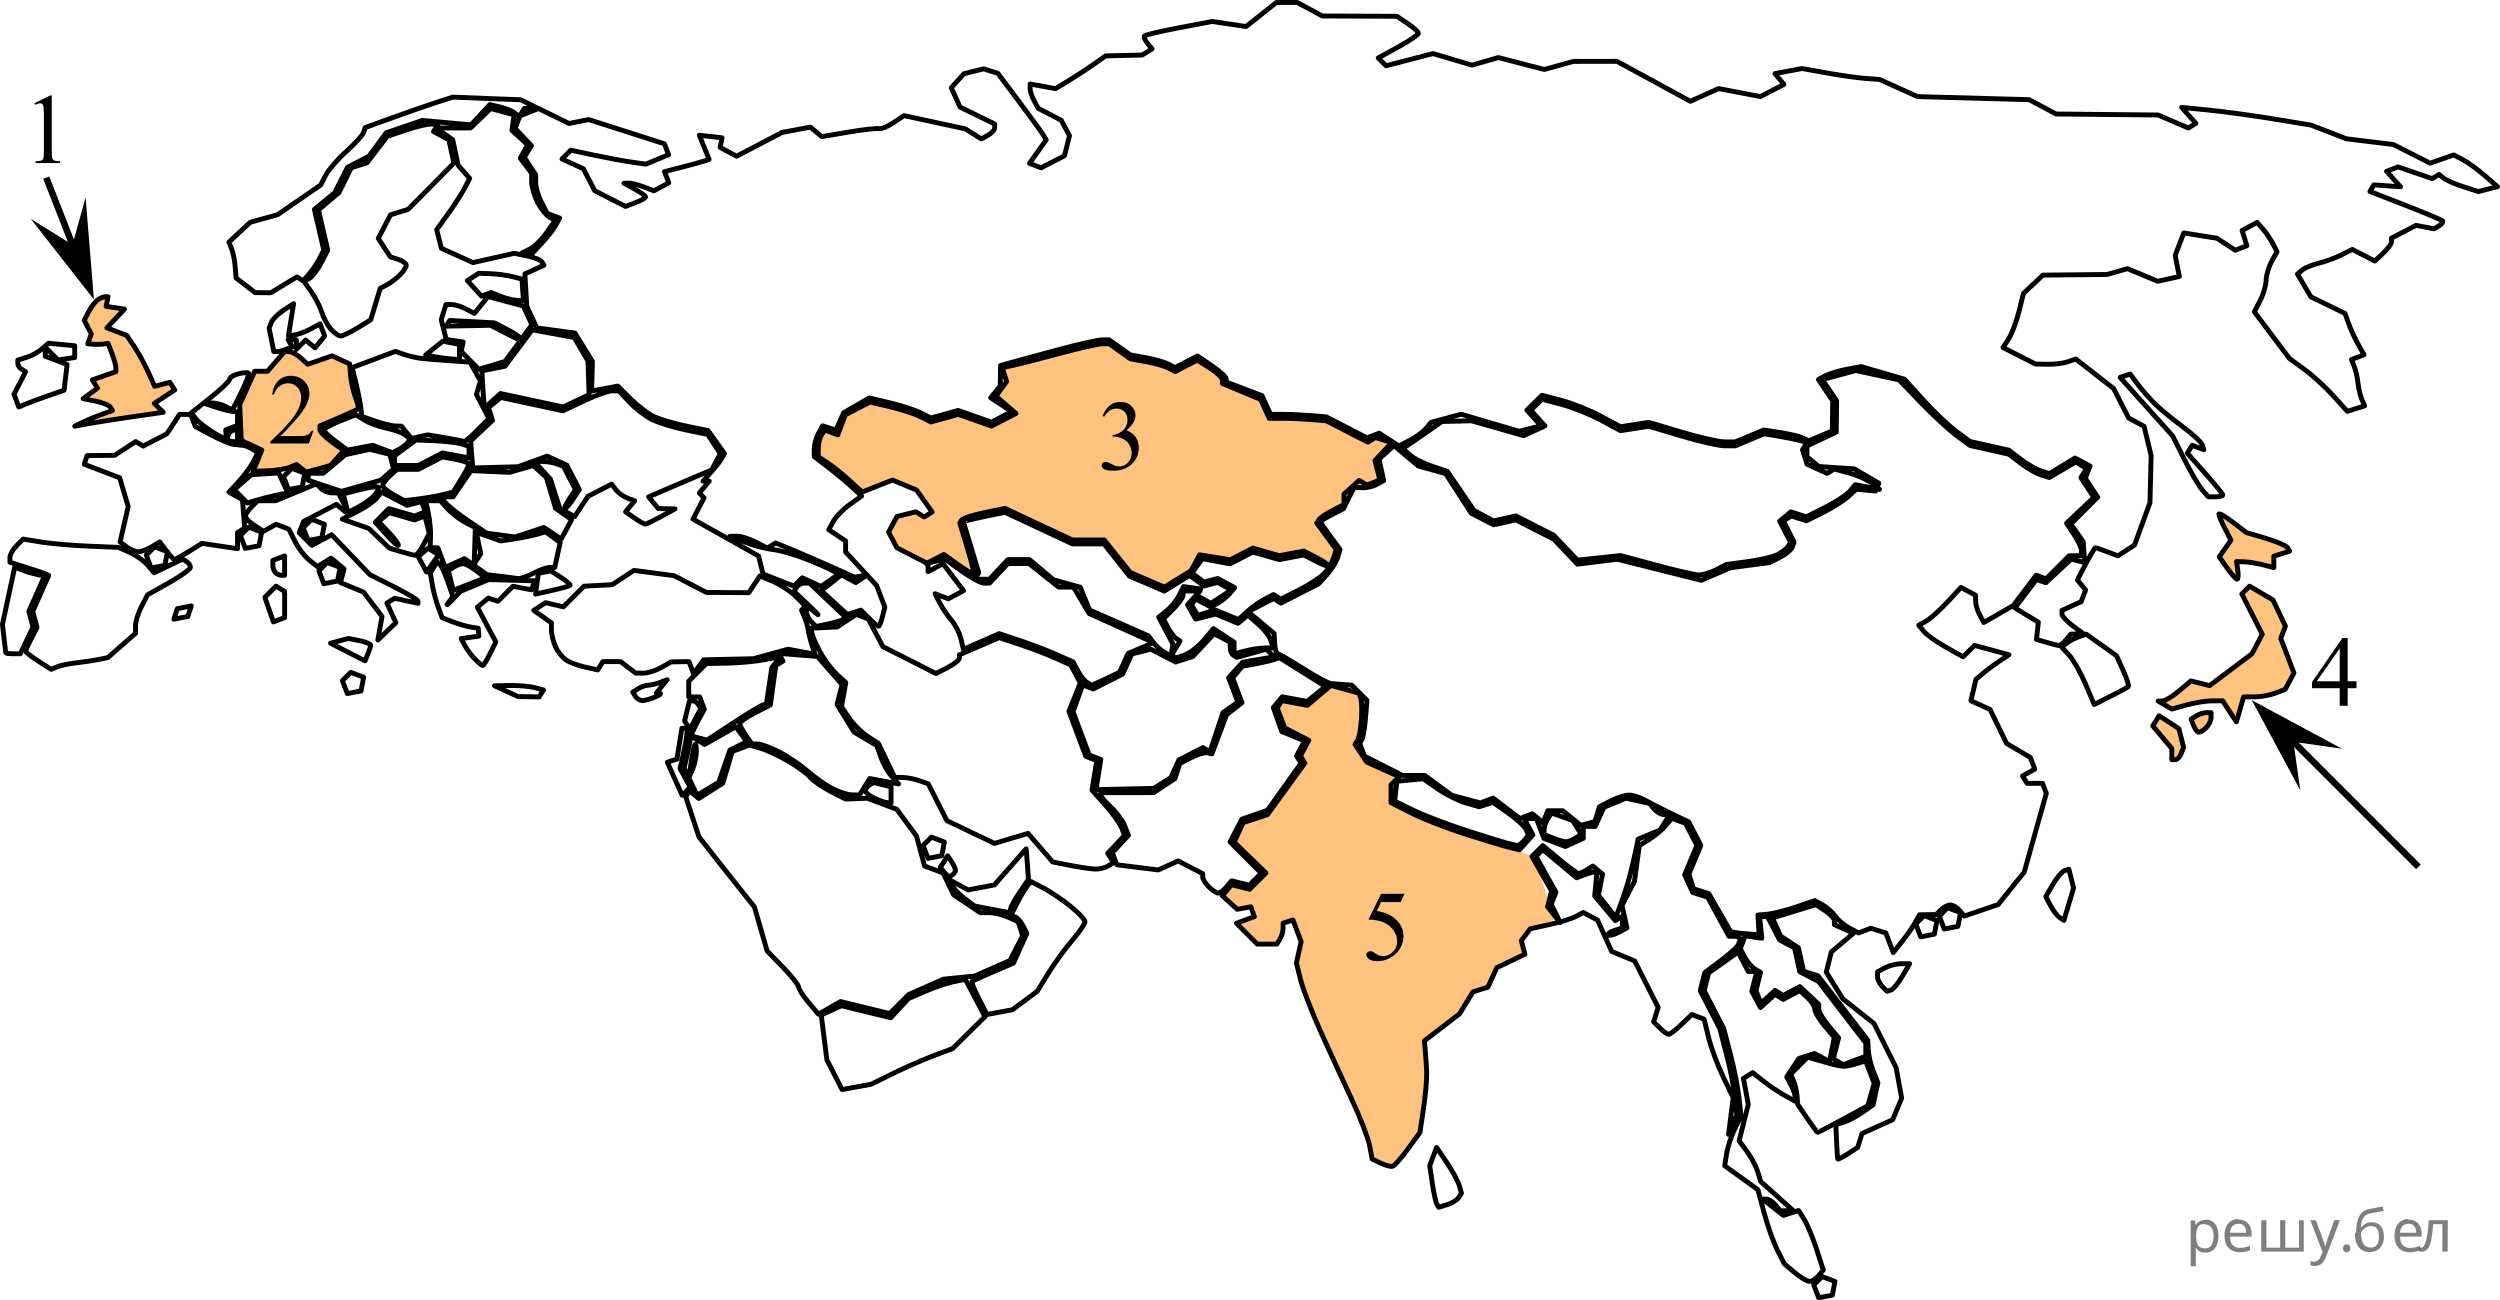 <?xml version="1.0" encoding="utf-8"?>
<!-- Generator: Adobe Illustrator 27.0.1, SVG Export Plug-In . SVG Version: 6.00 Build 0)  -->
<svg version="1.1" id="Слой_1" xmlns="http://www.w3.org/2000/svg" xmlns:xlink="http://www.w3.org/1999/xlink" x="0px" y="0px"
	 width="382.31px" height="198.839px" viewBox="0 0 382.31 198.839" enable-background="new 0 0 382.31 198.839"
	 xml:space="preserve">
<path opacity="0.5" fill="#FF8800" d="M40.691,56.775h-1.963c0,0-2.112,4.796-2.068,5.506
	c0.045,0.71-0.059,3.69,0.216,4.448c0.275,0.758,1.422,1.28,1.799,1.452s1.782-0.414,1.366,0.622
	c-0.416,1.036-1.332,3.272-1.332,3.272s3.142-0.033,3.61-0.147c0.467-0.115,1.858,0.169,2.324-0.312
	s0.741-0.54,1.089-0.268c0.349,0.272,1.026,0.674,1.391,0.851c0.365,0.177,1.907,0.513,2.308,0.177
	s2.91-2.506,2.91-2.506s0.242-1.456,0-1.636s-3.441-1.985-3.129-2.232c0.311-0.247,0.473-1.554,1.511-1.819
	s3.898-1.195,3.898-1.195s-0.64-3.358-0.763-3.988c-0.123-0.631-0.733-3.503-0.733-3.503
	s-1.413-1.403-2.357-1.074c-0.944,0.329-3.211,1.676-3.7,1.29s-1.775-1.533-2.081-1.676
	c-0.306-0.143-2.661-0.216-2.813,0.62C42.023,55.491,41.451,56.775,40.691,56.775z"/>
<path opacity="0.5" fill="#FF8800" d="M11.423,65.178c0.302-0.056,5.192-2.191,5.192-2.191l0.257-0.733l-2.242-0.907
	l-1.747-0.707l1.905-1.474l-0.663-1.073l3.599-1.254c0,0-0.901-4.355-1.191-4.317
	c-0.29,0.038-3.109,0.055-3.109,0.055l0.538-1.5l-1.08-2.1c0,0,1.879-4.024,3.642-3.6
	c-0.3,1.472-0.3,1.472-0.3,1.472l2.816,0.427l-2.691,2.865l3.034,1.153c0,0,4.004,5.4,4.276,7.788
	c0.66-0.173,2.329-0.609,2.329-0.609l0.725,1.173l-2.945,2.216l0.838,1.127L11.423,65.178z"/>
<path opacity="0.5" fill="#FF8800" d="M141.923,86.808c0,0-3.462-2.375-4.021-2.66c-0.559-0.285-0.908,0.066-1.323-1.089
	c-0.415-1.155-0.972-2.052-0.383-2.713s0.526-1.631,1.468-1.676c0.942-0.045,2.011-0.208,2.457,0
	c0.447,0.208,1.276,0.33,1.544,0.164s1.098-0.236,0.879-0.543c-0.219-0.307-1.844-3.131-2.813-3.532
	c-0.969-0.401-2.757-1.543-3.402-1.29c-0.645,0.253-4.538,2.122-4.921,1.771c-0.383-0.351-5.686-5.399-6.286-5.403
	c-0.6-0.004-0.521-4.128,0.451-4.305s2.654,0.645,2.654,0.645s0.197-2.583,0.62-2.664
	c0.423-0.081,3.633-2.393,3.633-2.393l9.881,2.802l4.186-0.556l5.071,1.789l3.243-1.677l-3.36-2.656l1.96-2.626
	l0.138-2.055l3.699-0.852l11.675-3.315c0,0,1.934,1.504,2.276,1.748s2.53,0.715,3.262,0.847
	c0.731,0.132,4.298,2.061,4.887,2.079s3.69-1.585,3.69-1.585s3.684,1.067,3.759,2.034s0.821,1.368,1.03,1.448
	c0.21,0.08,4.897,2.526,4.897,2.526l1.666,2.901l5.363,0.131l3.019,0.242l5.651,2.314l2.319,0.382l1.636,0.181
	c0,0-0.26,1.163-0.573,1.496c-0.313,0.333-0.925,1.728-0.828,2.167s0.13,2.053-0.016,2.525
	c-0.146,0.472-1.206,0.366-1.998,0.766c-0.791,0.4-2.494,1.425-2.75,1.948s-3.357,2.379-3.768,2.675
	s-1.175,1.138-0.735,1.734s3.24,3.289,2.97,4.13c-0.27,0.841-0.578,1.699-2.03,1.435
	c-1.452-0.264-3.325-1.232-3.325-1.232l-4.161-0.008l-4.353-0.672l-3.561,1.887l-4.185-0.638l-1.635,2.485
	c0,0-2.799,2.736-3.426,2.467c-0.626-0.269-4.703-2.63-4.703-2.63l-4.532-4.585l-5.823-0.469l-9.317-4.966
	l-6.623,1.777l1.721,7.367l0.142,0.892l-5.097-2.728L141.923,86.808z"/>
<path opacity="0.5" fill="#FF8800" d="M209.831,177.24l2.862,1.121c0,0,4.312-4.263,4.5-5.531
	c0.188-1.268,1.604-6.81,0.979-8.956c-0.626-2.146-0.35-4.708-0.35-4.708l5.379-4.134l2.038-3.351l2.412-0.975
	l1.249-2.741l4.294-2.048l-0.546-2.087l1.094-1.825l4.037-1.34l-2.762-8.388l-0.745-1.311l-3.834-1.658
	c0,0-12.48-4.506-14.826-5.652s-2.892-1.637-2.892-2.271c0-0.634,0.9-1.91,0.9-1.91s-1.119-1.903-3.035-2.874
	s-2.401-1.665-2.971-3.417c-0.57-1.753,0.866-2.806,0.866-2.806l-0.281-4.124c0,0-2.714-1.562-3.454-1.433
	s-2.275,0.342-2.374,0.422c-0.099,0.08-1.451,1.78-1.451,1.78s-4.784,0.465-4.907,0.115
	c-0.123-0.35-1.131,1.524-0.938,2.079c0.194,0.555,0.383,2.119,1.245,2.645c0.862,0.527,1.867,0.622,2.537,1.388
	c0.67,0.766,0.951,1.481,0.479,1.915c-0.472,0.434-1.181,1.877-1.067,2.507s-4.163,6.527-4.163,6.527
	l-3.815,1.546l-1.554,3.048l4.519,4.883l-2.714,2.177c0,0-2.536-0.765-2.611-0.673
	c-0.076,0.091-1.007,1.068-1.007,1.068l1.769,2.599h3.128l-0.047,1.196l-2.693,1.148l2.357,2.635l2.32,0.55
	l1.893-0.294l0.57-2.902l1.22-0.409c0,0,0.402,0.249,0.537,0.604c0.135,0.356,0.937,2.862,0.937,2.862
	l-0.296,2.909l-0.068,1.333c0,0,3.467,9.424,4.061,10.726c0.594,1.301,5.974,13.285,6.249,14.084
	C209.139,174.086,209.831,177.24,209.831,177.24z"/>
<path opacity="0.5" fill="#FF8800" d="M341.006,82.288l-1.683-3.655l3.924,2.592l6.373,2.354l0.521,0.709l-2.417,0.767
	l-0.199,1.691l-5.501-0.872c0,0,0.344,2.245,0.211,2.472s-1.457-0.533-1.508-0.724
	c-0.051-0.192-1.349-2.458-1.349-2.458L341.006,82.288z"/>
<path opacity="0.5" fill="#FF8800" d="M330.654,107.362c0.12-0.048,2.078-1.637,3.159-2.37
	c1.082-0.732,1.723-1.029,1.915-0.91c0.192,0.12,2.065,0.739,2.065,0.739s2.512-1.777,3.002-2.145
	s3.828-3.146,3.886-3.257c0.058-0.111,1.272-2.427,1.272-2.427l-2.936-6.17l1.118-1.109l1.818,0.929l1.734,1.32
	l0.854,1.79l0.778,1.631l-0.475,2.405l1.957,5.124l-1.509,2.58c0,0-4.49,1.347-5.783,1.082
	c-1.292-0.266-1.334,3.22-1.334,3.22l-1.762-0.949l-0.159-1.005l-1.077-0.598l-4.183,0.407l-2.872,0.783
	L330.654,107.362z"/>
<path opacity="0.5" fill="#FF8800" d="M335.329,110.857c0,0,0.369-1.336,0.75-1.501s1.531-0.514,1.675-0.376
	c0.144,0.138,0.323,0.904,0.369,1.096c0.046,0.192-0.209,0.878-0.592,1.213c-0.383,0.335-0.772,0.927-1.264,0.687
	S335.329,110.857,335.329,110.857z"/>
<path opacity="0.5" fill="#FF8800" d="M329.353,111.175l0.67-1.485l3.024,1.485l0.875,1.637l-0.135,1.819l-0.9,1.545
	c0,0-0.989-0.02-0.989-0.148c0-0.128,0.064-1.468,0.064-1.468l-1.308-1.404L329.353,111.175z"/>
<path id="path2384" fill="none" stroke="#000000" stroke-width="0.75" stroke-linecap="round" stroke-linejoin="round" stroke-miterlimit="10" d="
	M279.164,198.262l-1.045,0.201l-0.378-0.985l-0.378-0.985l0.639-0.639l0.639-0.639l0.985,0.378l0.985,0.378
	l-0.201,1.045l-0.201,1.045L279.164,198.262z M276.7,195.953c-0.372-0.012-1.387-0.619-2.255-1.35l-1.578-1.328
	l-1.053-2.078c-0.579-1.143-1.49-3.697-2.024-5.676l-0.971-3.599l-2.538-1.823l-2.538-1.823l0.306-1.89
	c0.169-1.039,0.73-2.738,1.247-3.775l0.94-1.885l-0.3-2.825c-0.165-1.554-0.76-4.58-1.323-6.725l-1.023-3.9
	l-1.489-2.887l-1.489-2.887l0.34-1.356l0.34-1.356l2.251-1.602l2.251-1.602l0.783,1.495l0.783,1.495h0.646h0.646
	l-0.38,1.512l-0.38,1.512l0.662,1.238l0.662,1.238l1.115-1.009l1.114-1.008l0.625,0.387l0.625,0.387
	l1.262-0.676l1.262-0.676l1.15,1.041c0.632,0.572,1.15,1.383,1.15,1.802c0,0.418,0.674,1.562,1.498,2.541
	l1.498,1.78l-0.37,1.848l-0.37,1.848l-1.151-0.616l-1.151-0.616l-1.193,0.379l-1.193,0.379l-0.927,1.414
	l-0.927,1.414l0.643,1.201c0.353,0.66,0.643,1.496,0.643,1.856v0.655l-1.65-0.919
	c-0.907-0.506-2.366-1.49-3.24-2.188l-1.59-1.268l-0.714,0.441l-0.714,0.441l0.373,1.989l0.373,1.989
	l-0.701,2.784l-0.701,2.784l1.198,1.62c0.658,0.891,1.4,2.289,1.648,3.108l0.45,1.488l2.484,2.224l2.484,2.224
	l-0.977,0.026l-0.977,0.026l-0.747-0.9c-0.411-0.495-1.02-0.9-1.354-0.9h-0.608l1.578,1.241l1.578,1.241l1.169-0.371
	l1.169-0.371l0.865,1.38c0.476,0.759,1.326,2.807,1.889,4.552l1.023,3.172l-0.729,0.878
	C277.704,195.58,277.072,195.965,276.7,195.953z M221.324,184.219l-1.3,0.405l-0.292-0.474
	c-0.161-0.261-0.472-1.689-0.692-3.174l-0.4-2.7l0.524-1.402l0.524-1.402l1.558,2.302
	c0.857,1.266,1.713,2.842,1.904,3.502l0.346,1.2l-0.436,0.669C222.82,183.512,222.038,183.996,221.324,184.219z
	 M212.952,178.356c-0.291,0.073-1.112-0.148-1.825-0.491l-1.296-0.625l-0.381-2.031
	c-0.209-1.117-1.418-4.259-2.686-6.982c-1.268-2.723-3.407-7.382-4.752-10.352s-2.743-6.57-3.104-8
	l-0.657-2.6l0.361-1.646l0.361-1.646l-0.628-1.653l-0.628-1.653l-0.746,0.25l-0.746,0.25l-0.016,0.848
	c-0.009,0.467-0.227,1.186-0.485,1.598l-0.47,0.75h-1.492h-1.492l-1.593-1.593l-1.593-1.593l1.37-0.507l1.37-0.507
	l-0.263-0.751l-0.263-0.751l-1.046,0.19l-1.046,0.19l-1.139-1.031l-1.139-1.031l0.703-0.848l0.703-0.848
	l1.385,0.348l1.385,0.348l1.245-1.245l1.245-1.245l-2.427-2.355l-2.427-2.355l0.68-1.492l0.68-1.492l1.868-0.617
	l1.868-0.617l2.856-3.938l2.856-3.938l-0.34-0.55l-0.34-0.55l0.638-1.192l0.638-1.192l-1.836-0.949l-1.836-0.949
	l-0.579-1.522l-0.579-1.522l0.351-0.568l0.351-0.568l1.951,0.366l1.951,0.366l1.812-1.524l1.812-1.524l2.131,0.589
	l2.131,0.589l0.286,0.745c0.157,0.41,0.205,1.881,0.106,3.271c-0.099,1.389-0.359,2.816-0.578,3.17l-0.398,0.644
	l0.887,1.353l0.887,1.353l2.485,1.121l2.485,1.121l-0.62,0.62l-0.62,0.62v1.37v1.37l3.119,1.581
	c1.716,0.869,5.428,2.318,8.25,3.218c2.822,0.901,5.835,1.81,6.697,2.02l1.566,0.382l1.032-1.14l1.032-1.14
	l-0.669-1.25l-0.669-1.25h0.936h0.936l0.574,1.511l0.574,1.511l1.644,0.625l1.644,0.625l1.367-0.623l1.367-0.623
	v-0.913v-0.913h0.913h0.913l0.665-1.459l0.665-1.459l1.683-0.697l1.683-0.697l1.798,0.395l1.798,0.395l0.715,0.861
	c0.393,0.474,1.089,0.861,1.547,0.861h0.832l-0.738,1.182l-0.739,1.182l-1.674,0.694l-1.674,0.694l-0.326,1.574
	c-0.179,0.866-0.562,2.519-0.85,3.674c-0.288,1.155-0.908,3.138-1.378,4.406l-0.855,2.306l-1.335-1.697l-1.335-1.697
	l0.321-1.607l0.321-1.607l-0.745-0.618l-0.745-0.618l-0.88,0.556c-0.484,0.306-1.057,0.561-1.273,0.566
	c-0.216,0.005-1.542-0.951-2.946-2.123l-2.553-2.133l-0.829,0.829l-0.829,0.829l1.501,2.643l1.501,2.643
	l-0.303,1.212l-0.303,1.212l0.96,1.2l0.96,1.2l-0.679-1.397l-0.679-1.397l0.356-0.927l0.356-0.927l-1.526-2.73
	l-1.526-2.73l0.525-0.525l0.525-0.525l2.583,2.158l2.583,2.158l0.958-0.373c0.527-0.205,1.228-0.421,1.558-0.479
	l0.6-0.105l-0.178,1.871l-0.178,1.871l1.583,1.881l1.583,1.881l0.545-0.337l0.545-0.337v0.895v0.895l-1.245,0.395
	c-0.685,0.217-1.113,0.527-0.951,0.689c0.162,0.162,0.874-0.017,1.584-0.397l1.29-0.69l-0.377-1.714
	l-0.377-1.714l0.948-1.833l0.948-1.833l0.377-2.754l0.378-2.754l1.562-0.968c0.859-0.532,1.978-1.471,2.487-2.086
	l0.925-1.118l1.048,0.402l1.048,0.402l0.868,1.678l0.868,1.678l-0.94,2.25l-0.94,2.25l0.614,1.347l0.614,1.347
	l1.148,0.364l1.148,0.364l1.626,2.988l1.626,2.988h0.863c0.474,0,0.858,0.203,0.853,0.45
	c-0.005,0.247-0.207,0.734-0.45,1.082c-0.242,0.347-1.457,1.395-2.699,2.327l-2.258,1.696l-0.348,1.385l-0.348,1.385
	l1.489,2.887l1.489,2.887l1.023,3.9c0.563,2.145,1.152,5.115,1.309,6.6l0.286,2.7l-0.635,1.5l-0.635,1.5l0.355-2.812
	l0.355-2.812l-1.536-3.188c-0.845-1.753-1.845-4.452-2.224-5.997l-0.687-2.809l-0.937-0.359l-0.937-0.359
	l-1.585,1.519c-0.872,0.835-1.754,1.519-1.96,1.519c-0.206,0-0.808-0.433-1.337-0.963l-0.963-0.963l0.348-1.098
	l0.348-1.098l-1.793-3.551l-1.793-3.551l-1.764-0.731l-1.764-0.731l-1.079-2.393l-1.079-2.393l-1.093-0.585
	l-1.092-0.585l-1.124,0.602c-0.618,0.331-2.441,0.891-4.05,1.245l-2.926,0.643l-0.686,0.904l-0.686,0.904
	l0.273,1.044l0.273,1.044l-2.147,1.024l-2.147,1.024l-0.68,1.493l-0.68,1.493l-1.15,0.365l-1.15,0.365
	l-1.019,1.675l-1.019,1.675l-2.69,2.067l-2.69,2.067l0.134,1.454c0.073,0.8,0.171,2.264,0.216,3.254
	c0.045,0.99-0.168,3.485-0.473,5.545l-0.555,3.745l-1.832,2.528C214.306,177.084,213.243,178.282,212.952,178.356z
	 M282.6,176.435c-0.812,0.532-1.513,0.894-1.558,0.804c-0.045-0.09-0.129-1.309-0.187-2.709l-0.106-2.545
	l1.237-0.383c0.68-0.211,1.959-0.892,2.841-1.513l1.604-1.129l0.371-1.688l0.371-1.688l-0.698-1.754
	c-0.384-0.965-0.733-2.432-0.775-3.26l-0.076-1.506l-3.808-4.922l-3.808-4.922l-1.1-0.349l-1.1-0.349
	l-0.394-1.793l-0.394-1.793l-1.355-0.888l-1.355-0.888l-0.632-1.387l-0.632-1.387l3.319-1.022l3.319-1.022
	l1.421,0.931c0.781,0.512,1.421,1.2,1.421,1.53v0.599l1.456,0.663l1.456,0.663l-1.69,1.422l-1.69,1.422
	l-0.388,1.545l-0.388,1.545l1.257,2.034l1.257,2.034l2.393,1.895l2.393,1.895l1.69,3.377l1.69,3.377l0.424,2.326
	l0.424,2.326l-0.684,1.653l-0.684,1.653l-2.343,1.057l-2.344,1.057l-0.337,1.061l-0.337,1.061L282.6,176.435z
	 M277.961,173.171c-0.076-0.002-0.793-0.966-1.593-2.142l-1.456-2.138l-0.103-1.308
	c-0.057-0.72-0.3-1.76-0.54-2.312l-0.437-1.004l1.302-1.302l1.302-1.302l1.295,0.379
	c0.712,0.209,1.835,0.525,2.494,0.704c0.66,0.178,1.47,0.322,1.8,0.32c0.33-0.003,1.203-0.19,1.939-0.415
	l1.339-0.411l0.654,1.717l0.654,1.717l-0.493,1.715l-0.493,1.715l-3.763,2.035
	C279.791,172.259,278.036,173.173,277.961,173.171z M130.997,166.215l-2.226,0.405l-1.163-2.279l-1.163-2.279
	l-0.428-3.426l-0.428-3.426l1.548-0.705l1.548-0.705l3.763,0.919l3.763,0.919l1.36-1.467l1.36-1.467l2.546-1.103
	c1.4-0.607,3.356-1.27,4.346-1.474l1.8-0.371l1.5,2.86l1.5,2.86l-2.473,2.439l-2.473,2.439l-2.927,1.099
	c-1.61,0.604-4.412,1.832-6.227,2.729l-3.3,1.63L130.997,166.215z M283.586,162.168l-1.737,0.656l-0.744-0.46
	l-0.744-0.46l0.402-1.603l0.402-1.603l-1.521-1.808c-0.837-0.994-1.521-2.145-1.521-2.557v-0.749l-1.443-1.356
	l-1.443-1.356l-1.269,0.679l-1.269,0.679l-0.625-0.387l-0.625-0.387l-1.088,0.985l-1.088,0.985l-0.374-0.974
	l-0.374-0.974l0.35-1.394l0.35-1.394l-0.863-0.508c-0.475-0.279-1.171-1.096-1.548-1.815l-0.685-1.306
	l0.372-0.969l0.372-0.969l1.276,0.175l1.276,0.175l-0.173-1.65l-0.173-1.65h0.607h0.607l0.922,1.782l0.922,1.782
	l1.145,0.613l1.145,0.613l0.398,1.812l0.398,1.812l1.437,0.753l1.437,0.753l3.614,4.713l3.614,4.713v0.996v0.996
	L283.586,162.168z M126.848,154.129l-1.685,0.967l-1.52-1.807c-0.836-0.994-1.52-2.055-1.52-2.36
	s-1.083-1.669-2.406-3.033l-2.406-2.479l-0.975-3.371l-0.975-3.371l-1.45-1.8c-0.797-0.99-2.704-3.4-4.238-5.355
	l-2.789-3.555l-1.006-3.045l-1.006-3.045l0.279-0.479l0.279-0.479l0.715,0.593l0.715,0.593l1.836-1.163
	l1.836-1.163l0.729-2.433l0.729-2.433l1.311-0.485l1.311-0.485l1.706,0.489c0.938,0.269,2.852,1.161,4.253,1.982
	c1.401,0.821,2.913,1.933,3.359,2.471c0.447,0.538,1.841,1.503,3.098,2.144l2.286,1.166l1.655-0.062l1.655-0.062
	l2.259,0.848l2.259,0.848l1.504,2.038l1.504,2.038l0.617,2.292l0.617,2.292l1.421,0.54l1.421,0.54l0.799,1.661
	l0.799,1.661l2.039,1.372l2.039,1.372h1.383c0.761,0,2.066,0.311,2.9,0.691l1.517,0.691l0.342,1.079l0.343,1.079
	l-0.974,1.883l-0.974,1.883l-2.694,1.192l-2.694,1.192l-2.385,0.237l-2.385,0.237l-2.667,1.18l-2.667,1.18
	l-1.45,1.45l-1.45,1.45l-3.756-0.918l-3.756-0.918L126.848,154.129z M152.877,154.779l-1.946,0.365l-1.246-2.442
	c-0.685-1.343-1.16-2.52-1.054-2.615c0.105-0.095,1.577-0.763,3.27-1.485l3.078-1.313l1.031-2.286l1.031-2.286
	l-0.68-1.271c-0.374-0.699-0.948-1.271-1.274-1.271h-0.594l0.99-1.95c0.545-1.073,1.254-2.28,1.576-2.684
	l0.585-0.734l1.89,0.977c1.039,0.537,2.902,1.79,4.14,2.785c1.238,0.994,2.25,2.067,2.25,2.385
	s-0.877,1.595-1.95,2.839c-1.073,1.244-2.717,3.509-3.654,5.033l-1.704,2.771l-1.896,1.409l-1.896,1.409
	L152.877,154.779z M289.195,151.384l-0.617,0.206l-0.728-0.728c-0.4-0.4-0.728-1.069-0.728-1.486v-0.759
	l1.161-0.621c0.638-0.342,1.743-0.621,2.455-0.621h1.295l-1.111,1.902
	C290.312,150.323,289.534,151.271,289.195,151.384z M290.875,143.964l-1.348,1.699l-0.568-1.492l-0.567-1.492
	l-1.15-0.365l-1.15-0.365l-0.938,0.36l-0.938,0.36l-1.397-0.741c-0.768-0.408-1.748-1.236-2.178-1.842
	c-0.429-0.605-1.308-1.383-1.953-1.728l-1.172-0.627l-2.847,0.969c-1.566,0.533-3.522,1.028-4.347,1.1l-1.5,0.132
	l0.097,1.509l0.097,1.509l-2.128-0.168c-1.171-0.092-2.179-0.244-2.241-0.337c-0.062-0.093-0.836-1.433-1.721-2.979
	l-1.609-2.81l-1.167-0.37l-1.167-0.37l-0.357-1.125l-0.357-1.125l0.916-2.193l0.916-2.193l-0.932-1.803
	l-0.933-1.803l-2.507-1.193c-1.379-0.656-3.182-1.573-4.007-2.039s-1.986-0.85-2.58-0.855
	c-0.594-0.005-1.857,0.393-2.808,0.885l-1.728,0.893l-0.362,1.142l-0.362,1.142l-1.07,0.28l-1.07,0.28
	l-1.377-1.115l-1.377-1.115h-1.152h-1.152l-0.351,0.915l-0.351,0.915l-0.822-0.682l-0.822-0.682l-0.951,0.365
	l-0.951,0.365l-2.051-1.564l-2.051-1.564l-0.97,0.372l-0.97,0.372l-2.202-0.593l-2.202-0.593l-2.051-1.513
	l-2.051-1.513h-1.703h-1.703l-2.905-1.472l-2.905-1.472l-0.377-0.982l-0.377-0.982l0.339-0.549
	c0.186-0.302,0.44-1.78,0.562-3.286l0.223-2.737l-1.16-1.16l-1.16-1.16l-1.2-0.09
	c-0.66-0.05-1.538-0.117-1.95-0.15c-0.412-0.033-2.344-1.073-4.293-2.31c-1.949-1.238-3.704-2.25-3.9-2.25
	c-0.196-0-0.398-0.701-0.447-1.556l-0.09-1.556l-1.99-1.661l-1.99-1.661l1.948-1.007l1.948-1.007l0.56,0.346
	l0.56,0.346l2.873-1.462l2.873-1.462l1.281-1.409c0.705-0.775,1.448-1.963,1.652-2.64l0.371-1.23l-1.502-2.036
	c-0.826-1.12-1.502-2.112-1.502-2.204c0-0.092,0.795-0.579,1.766-1.081l1.766-0.913l0.809-1.652l0.809-1.652
	l1.15,0.104c0.632,0.057,1.651-0.164,2.263-0.492l1.113-0.596l-0.361-1.645l-0.361-1.645l1.147-1.038l1.147-1.038
	l1.867,1.571l1.867,1.571l2.079,0.574l2.079,0.574l1.967,3.035l1.967,3.035l1.707,0.883l1.707,0.883l1.704-0.374
	l1.704-0.374l2.902,1.48l2.902,1.48l1.8,1.903l1.8,1.903l3.047-0.377l3.047-0.377l6.427,1.611l6.427,1.611
	l2.226-0.959l2.226-0.959l3-0.399l3-0.399l1.596-0.809c0.878-0.445,1.718-1.153,1.868-1.572l0.272-0.763
	l-0.816-1.616l-0.816-1.616l0.603-0.373l0.603-0.373l1.161,0.368l1.161,0.368l2.584-1.297
	c1.421-0.714,3.132-1.798,3.803-2.411l1.218-1.113l1.482,0.131l1.482,0.131l0.242-0.6l0.242-0.6l-1.869-1.091
	l-1.868-1.091l-2.72-0.182l-2.72-0.182l-0.904-0.75l-0.904-0.75v-0.822v-0.822l2.243-1.056l2.243-1.056
	l0.027-2.398l0.027-2.398l-1.091-1.621l-1.091-1.621l2.567-0.691l2.567-0.691l3.303,0.719l3.303,0.719l3.3,3.434
	c1.815,1.889,4.251,4.143,5.413,5.011l2.113,1.577l2.974,0.666l2.974,0.666l1.813,1.38
	c0.997,0.759,2.39,1.563,3.096,1.786l1.283,0.406l2.023-1.194l2.023-1.194l0.821,0.507l0.821,0.507l-0.429,0.694
	l-0.429,0.694l0.992,1.514l0.992,1.514l-2.09,1.971l-2.09,1.971l1.146,1.738
	c0.63,0.956,1.147,2.075,1.15,2.488l0.004,0.75h-0.946h-0.946l-1.774,1.774l-1.774,1.774l-0.753-0.289
	l-0.753-0.289l-1.746,2.321l-1.746,2.321l-2.258,1.299l-2.258,1.299l-0.623-1.165
	c-0.343-0.641-0.623-1.578-0.623-2.083v-0.918l-1.121-0.6l-1.121-0.6l-2.06,2.229
	c-1.133,1.226-2.584,2.527-3.225,2.891l-1.165,0.663l0.803,0.968c0.442,0.532,1.968,1.619,3.39,2.414l2.587,1.446
	l0.872-0.872l0.872-0.872l2.633,0.715l2.633,0.715l-1.467,0.981c-0.807,0.539-1.943,1.386-2.524,1.881l-1.057,0.9
	l-0.387,1.635l-0.387,1.635l1.468,0.669l1.468,0.669l1.259,2.592l1.259,2.592l1.815,1.072l1.815,1.072
	l0.343,0.894l0.343,0.894l-0.937,0.524l-0.937,0.524l0.348,0.563l0.348,0.563h1.183h1.183l0.291,0.759l0.291,0.759
	l-1.693,6.03l-1.693,6.03l-1.993,2.48l-1.993,2.48l-2.591,0.883l-2.59,0.883l-0.707-0.852
	c-0.389-0.469-1.025-0.852-1.414-0.852c-0.389,0-1.036,0.33-1.439,0.733l-0.733,0.733l-1.269,0.017l-1.269,0.017
	l-0.669,1.195C292.524,141.728,291.616,143.03,290.875,143.964z M294.764,143.062l-1.045,0.201l-0.378-0.985
	l-0.378-0.985l0.639-0.639l0.639-0.639l0.985,0.378l0.985,0.378l-0.201,1.045l-0.201,1.045L294.764,143.062z
	 M298.365,141.863l-1.045,0.201l-0.378-0.985l-0.378-0.985l0.639-0.639l0.639-0.639l0.985,0.378l0.985,0.378
	l-0.201,1.045l-0.201,1.045L298.365,141.863z M316.362,138.269l-0.738,2.478l-0.66-0.436
	c-0.363-0.24-0.988-1.057-1.387-1.816l-0.727-1.381l1.093-1.871c0.601-1.029,1.396-1.972,1.766-2.096l0.673-0.224
	l0.36,1.435l0.36,1.435L316.362,138.269z M154.073,139.506c-0.247-0.038-1.48-0.268-2.739-0.512l-2.289-0.443
	l-1.573-1.175c-0.865-0.646-1.689-1.522-1.831-1.946l-0.257-0.772l1.333,0.713l1.333,0.713l2.004-0.376l2.004-0.376
	l2.432-2.763l2.432-2.763l0.049,0.534c0.027,0.294,0.107,1.345,0.178,2.334l0.129,1.8l-1.378,2.034
	c-0.758,1.119-1.378,2.266-1.378,2.55S154.321,139.544,154.073,139.506z M186.293,136.575
	c-0.266,0-0.908-0.424-1.427-0.943c-0.519-0.519-0.943-1.187-0.943-1.485v-0.542l-1.883-0.974l-1.883-0.974
	l-1.513,0.69l-1.513,0.69l-3.164-0.395l-3.164-0.395l-0.356-0.929l-0.356-0.929l1.236-1.316l1.236-1.316
	l-0.556-1.44c-0.306-0.792-1.26-2.095-2.12-2.895c-0.86-0.8-1.564-1.622-1.564-1.827v-0.372l4.05-0.005
	l4.05-0.005l1.627-1.073l1.627-1.073l0.366-1.153l0.366-1.153l1.739-0.899c0.957-0.495,2.064-0.829,2.46-0.743
	l0.721,0.156l1.13-3l1.13-3l1.17-0.905l1.17-0.905l-0.716-1.897l-0.716-1.897l0.735-0.885l0.735-0.885
	l2.121-0.398c1.167-0.219,2.442-0.521,2.834-0.671l0.713-0.273l3.534,2.211l3.534,2.211l-1.41,1.142l-1.41,1.142
	l-1.896-0.356l-1.896-0.356l-0.683,0.823l-0.683,0.823l0.639,1.832l0.639,1.832l1.746,0.723l1.746,0.723
	l-0.613,1.146l-0.613,1.146l0.344,0.557l0.344,0.557l-2.567,3.598l-2.567,3.598l-1.96,0.683l-1.96,0.683
	l-0.9,1.74l-0.9,1.74l2.389,2.389l2.389,2.389l-0.922,0.922l-0.922,0.922l-1.351-0.339l-1.351-0.339
	l-0.779,0.939C187.127,136.153,186.559,136.575,186.293,136.575z M145.591,133.833l-0.532,0.329l-0.634-0.763
	l-0.634-0.763l0.566-0.88l0.566-0.88l0.591,0.9c0.325,0.495,0.595,1.087,0.6,1.315
	C146.119,133.318,145.884,133.652,145.591,133.833z M167.423,132.9c-0.66-0.031-2.379-0.288-3.82-0.571
	l-2.62-0.515l-1.889-2.186l-1.889-2.186l-2.561,0.767l-2.561,0.767l-3.641-1.74l-3.641-1.74l-1.427-2.816
	l-1.427-2.816l-1.362-0.479c-0.749-0.264-1.902-0.486-2.562-0.494l-1.2-0.015l-1.242-2.587l-1.242-2.587
	l-1.673-1.097c-0.92-0.604-2.192-1.869-2.826-2.813l-1.153-1.715l0.327-1.849l0.327-1.849l-1.228-1.111
	c-0.675-0.611-1.728-1.939-2.34-2.95s-1.274-2.38-1.47-3.039l-0.358-1.2l2.041-0.104l2.041-0.104l1.465-0.96
	l1.465-0.96l0.909,0.349l0.909,0.349l1.125,2.123l1.125,2.123l4.058,2.053l4.058,2.053l1.792-0.927
	c0.986-0.51,1.792-1.157,1.792-1.438v-0.511l3.041-1.308l3.041-1.308l3.109,1.032
	c1.71,0.568,4.167,1.505,5.46,2.084l2.352,1.052l0.74,1.383l0.74,1.383l-0.869,2.172l-0.869,2.172
	l1.286,3.436l1.286,3.436l0.839,0.322l0.838,0.322l-0.362,2.263l-0.362,2.263l2.065,2.324
	c1.136,1.278,2.252,2.838,2.482,3.467l0.417,1.143l-1.28,1.362l-1.28,1.362l0.44,0.712l0.44,0.712l-0.827,0.524
	C168.995,132.721,168.083,132.931,167.423,132.9z M142.964,131.062l-1.045,0.201l-0.378-0.985l-0.378-0.985
	l0.639-0.639l0.639-0.639l0.985,0.378l0.985,0.378l-0.201,1.045l-0.201,1.045L142.964,131.062z M232,129.305
	c-0.207-0.038-0.89-0.201-1.518-0.362c-0.628-0.161-3.463-1.041-6.3-1.957c-2.837-0.916-6.453-2.298-8.036-3.071
	l-2.877-1.406l0.177-1.517l0.177-1.517l2.007-0.192l2.007-0.192l2.245,1.556c1.235,0.856,3.161,1.819,4.279,2.139
	l2.034,0.583l1.062-0.337l1.062-0.337l2.382,1.69c1.31,0.929,2.531,2.062,2.712,2.516l0.329,0.826l-0.684,0.824
	C232.684,129.004,232.207,129.344,232,129.305z M239.423,128.728c-0.33-0.016-1.208-0.273-1.95-0.572l-1.35-0.543
	l0.009-0.769c0.005-0.423,0.259-1.165,0.565-1.648l0.555-0.878l1.623,0.578l1.623,0.578l0.662,1.067l0.662,1.067
	l-0.9,0.574C240.428,128.498,239.753,128.744,239.423,128.728z M135.645,122.734
	c-0.342-0.022-1.229-0.334-1.971-0.692c-0.743-0.358-1.35-0.864-1.35-1.124c0-0.26,0.285-0.649,0.634-0.865
	l0.634-0.392l1.337,0.336l1.337,0.336v1.221v1.221L135.645,122.734z M104.931,121.007l-0.608,0.608l-1.138-2.524
	l-1.138-2.524l0.739-0.246l0.739-0.246l0.376-2.35l0.376-2.35h0.423h0.423l-0.098,1.05
	c-0.054,0.578-0.307,1.96-0.563,3.071l-0.465,2.021l0.771,1.441l0.771,1.441L104.931,121.007z M108.249,120.624
	l-1.656,0.978l-0.989-2.084l-0.989-2.084l0.464-1.98c0.255-1.089,0.485-2.25,0.511-2.58
	c0.026-0.33,0.514-1.46,1.085-2.512l1.039-1.912l-0.36-0.938l-0.36-0.938h-0.836h-0.836v-1.2v-1.2l1.35-1.35l1.35-1.35
	l3.3-0.065c1.815-0.035,4.38-0.28,5.7-0.544l2.4-0.48l-0.694,0.844l-0.694,0.844l-0.424,2.85l-0.424,2.85h-0.41
	c-0.226,0-2.265,1.219-4.533,2.708l-4.123,2.708l-1.248-0.337l-1.248-0.337l1.058,0.663l1.058,0.663l2.394-1.346
	l2.394-1.346l0.833,1.139l0.833,1.139l-1.285,0.637l-1.285,0.637l-0.859,2.47l-0.859,2.47L108.249,120.624z
	 M105.895,117.675c0.299-0.66,0.563-1.853,0.586-2.65c0.023-0.797-0.057-1.337-0.178-1.2
	c-0.121,0.138-0.385,1.33-0.586,2.65l-0.365,2.4L105.895,117.675z M130.229,121.551
	c-0.663-0.013-2.016-0.457-3.006-0.986c-0.99-0.529-2.685-1.732-3.767-2.672c-1.082-0.941-3.028-2.252-4.326-2.914
	s-2.76-1.204-3.249-1.204h-0.89l-0.934-1.333c-0.514-0.733-0.934-1.538-0.934-1.788
	c0-0.25,1.054-0.992,2.341-1.649l2.341-1.194l0.415-3.017l0.415-3.017l0.554-0.342l0.554-0.342l-0.367-0.593
	l-0.367-0.593l2.992,0.24l2.992,0.24l1.888,2.15l1.888,2.15l-0.383,1.526l-0.383,1.526l1.304,2.111
	l1.304,2.111l1.739,1.027l1.739,1.027l0.625,1.792c0.344,0.986,1.09,2.306,1.659,2.934l1.034,1.143l-2.2-0.413
	l-2.2-0.413l-0.786,1.259l-0.786,1.259L130.229,121.551z M172.015,120.66l-4.409,0.088l0.368-2.302l0.368-2.302
	l-0.887-0.341l-0.887-0.341l-1.238-3.309l-1.238-3.309l0.742-2.051l0.742-2.051l0.808,0.31l0.808,0.31
	l2.247-1.146l2.247-1.146l0.698-1.532l0.698-1.532l1.456-0.365l1.456-0.365l1.895,0.98l1.895,0.98l1.308-0.415
	l1.308-0.415l1.636-1.751l1.636-1.751l1.226,0.656l1.226,0.656v0.844c0,0.464,0.228,0.984,0.506,1.156l0.506,0.313
	l2.266-0.626l2.266-0.626l0.586,0.586l0.586,0.586l-2.404,0.406l-2.404,0.406l-1.074,1.186l-1.074,1.186
	l0.707,1.873l0.707,1.873l-1.139,0.797l-1.139,0.797l-0.998,3.004l-0.998,3.004l-0.533-0.329l-0.533-0.329
	l-1.844,0.953l-1.844,0.953l-0.617,1.353l-0.617,1.353l-1.307,0.816l-1.307,0.816L172.015,120.66z M332.659,116.175
	h-0.536v-0.854v-0.854l-1.456-1.731l-1.457-1.731l0.481-0.778l0.481-0.778l1.518,0.995l1.518,0.995l0.357,1.421
	l0.357,1.421l-0.364,0.948C333.358,115.749,332.954,116.175,332.659,116.175z M336.267,111.975
	c-0.229,0-0.589-0.451-0.8-1.002l-0.385-1.002l0.77-0.489c0.424-0.269,1.108-0.493,1.52-0.498l0.75-0.009v0.78
	c0,0.429-0.324,1.104-0.72,1.5C337.007,111.651,336.496,111.975,336.267,111.975z M106.338,109.946l-0.838,1.6
	l-0.407-0.658l-0.407-0.658l0.383-1.528l0.383-1.528h0.499c0.275,0,0.662,0.264,0.862,0.586l0.362,0.586
	L106.338,109.946z M342.55,108.483l-0.547,1.908l-1.054-1.608l-1.054-1.608l-1.636,0.003
	c-0.9,0.002-2.65,0.285-3.888,0.629l-2.252,0.625l-1.048-0.611l-1.048-0.611l0.704-0.018
	c0.387-0.01,1.517-0.703,2.512-1.539l1.808-1.521l1.428,0.358l1.428,0.358l3.243-2.437l3.243-2.437l0.782-1.492
	l0.782-1.492l-1.562-3.082l-1.562-3.082l0.593-0.593l0.593-0.593l1.785,1.055l1.785,1.055l0.954,2.001l0.954,2.001
	l-0.358,0.933l-0.358,0.933l1.011,2.646l1.011,2.646l-0.674,1.26l-0.674,1.26l-1.503,0.571
	c-0.826,0.314-2.256,0.571-3.177,0.571h-1.674L342.55,108.483z M322.738,106.48l-2.485,1.253l-1.329-3.129
	c-0.731-1.721-1.849-3.696-2.485-4.389l-1.156-1.26l0.77-0.597c0.423-0.328,1.266-0.774,1.872-0.991l1.102-0.394
	l2.316,1.651l2.316,1.651l1.025,2.256c0.564,1.241,0.915,2.355,0.781,2.476
	C325.333,105.128,324.105,105.791,322.738,106.48z M98.309,107.133c-0.393,0.023-0.9-0.258-1.127-0.625
	l-0.412-0.667l0.827-0.524c0.455-0.288,1.142-0.528,1.528-0.533c0.386-0.005,1.196-0.195,1.8-0.421l1.099-0.412
	l-0.824,1.012l-0.824,1.012l0.523,0.042c0.288,0.023-0.017,0.274-0.676,0.558
	C99.563,106.859,98.702,107.11,98.309,107.133z M80.838,106.548l-1.615-0.027l-1.8-0.824l-1.8-0.824l2.4-0.041
	c1.32-0.022,3.005,0.121,3.743,0.32l1.343,0.36l-0.329,0.532l-0.329,0.532L80.838,106.548z M54.164,105.862
	l-1.045,0.201l-0.378-0.985l-0.378-0.985l0.639-0.639l0.639-0.639l0.985,0.378l0.985,0.378l-0.201,1.045
	l-0.201,1.045L54.164,105.862z M166.953,104.766c-0.071-0.005-0.427-0.208-0.79-0.45
	c-0.363-0.242-0.974-1.037-1.358-1.766l-0.698-1.325l-2.561-1.133c-1.408-0.623-3.958-1.597-5.666-2.164l-3.105-1.031
	l-2.723,1.205l-2.723,1.205l-0.381-1.615c-0.21-0.888-0.852-2.155-1.428-2.815c-0.575-0.66-1.381-1.848-1.791-2.641
	l-0.745-1.441l1.013,0.389l1.013,0.389l1.167-0.624l1.167-0.624l-1.572-2.061l-1.572-2.061l-1.138,0.609l-1.138,0.609
	v-0.609v-0.609l-2.38-1.214l-2.38-1.214l-0.641-1.198l-0.641-1.198l0.638-1.193l0.638-1.193l1.449-0.364
	l1.449-0.364l0.634,0.392l0.634,0.392l0.611-0.378l0.611-0.378l-1.195-1.679l-1.195-1.679l-1.838-0.761
	l-1.838-0.761l-2.321,0.912l-2.321,0.912l-1.934-1.766c-1.064-0.972-2.574-2.186-3.357-2.699l-1.423-0.932
	l0.009-1.281c0.005-0.705,0.229-1.628,0.498-2.051l0.489-0.77l0.994,0.381l0.994,0.381l0.583-1.532l0.583-1.532
	l1.885-0.975l1.885-0.975l3.091,0.726c1.7,0.399,3.798,1.083,4.661,1.52l1.57,0.793l2.093-0.578l2.093-0.578
	l2.535,0.895l2.535,0.895l1.872-0.968l1.872-0.968l-1.536-1.321l-1.536-1.321l0.819-1.12l0.819-1.12l-0.337-1.062
	l-0.337-1.062l1.684-0.352c0.926-0.194,4.125-1.013,7.108-1.82c2.983-0.807,5.912-1.468,6.507-1.468h1.083
	l1.613,1.149l1.613,1.149l2.38,0.43c1.309,0.237,2.85,0.673,3.424,0.97l1.045,0.539l1.688-0.873l1.688-0.873
	l1.917,1.214c1.054,0.668,1.917,1.472,1.917,1.788v0.574l2.926,1.216l2.926,1.216l0.661,1.451l0.661,1.451
	l1.963-0.011c1.079-0.006,3.043,0.077,4.363,0.185l2.4,0.197l3.172,1.635l3.172,1.635l0.583-0.36l0.583-0.36
	l1.246,0.395l1.246,0.395l-1.282,1.365l-1.282,1.365l0.376,1.497l0.376,1.497l-0.999,0.383l-0.999,0.383
	l-0.584-0.361l-0.584-0.361l-1.162,1.052l-1.162,1.052v0.792v0.792l-1.762,0.911
	c-0.969,0.501-1.905,1.143-2.08,1.426l-0.318,0.515l1.482,2.009l1.482,2.009l-0.373,1.23
	c-0.205,0.677-0.814,1.732-1.352,2.345c-0.538,0.613-2.272,1.77-3.852,2.571l-2.873,1.457l-0.565-0.349
	l-0.565-0.349l-1.362,0.703c-0.749,0.387-1.959,1.246-2.689,1.91l-1.327,1.208l-1.779-0.737l-1.779-0.737
	l-1.319,0.419l-1.319,0.419l-0.485-0.786l-0.485-0.786l0.297-0.48l0.297-0.48l1.164,0.623l1.164,0.623
	l1.099-0.588c0.605-0.324,1.432-0.989,1.839-1.479l0.739-0.891l-1.3-0.696l-1.3-0.696l-1.036,0.271
	l-1.036,0.271l-0.94-0.687l-0.94-0.687l0.806-1.103l0.806-1.103l2.114,0.397l2.114,0.397l1.746-0.903l1.746-0.903
	l2.017,0.578l2.017,0.578l1.881-0.353l1.881-0.353l1.873,0.969c1.03,0.533,1.873,0.834,1.873,0.668
	c0-0.165-0.843-0.736-1.873-1.268l-1.873-0.969l-1.881,0.353l-1.881,0.353l-2.017-0.578l-2.017-0.578l-1.716,0.888
	l-1.716,0.888l-2.355-0.377l-2.355-0.377l-0.65,1.214l-0.65,1.214l-2.041,1.261l-2.041,1.261l-2.617-1.129
	l-2.617-1.129l-1.978-2.478l-1.978-2.478h-2.433H164l-5.159-2.417l-5.159-2.417l-3.169,0.658
	c-1.743,0.362-3.297,0.866-3.454,1.119l-0.285,0.461l1.156,3.817c0.636,2.099,1.082,3.891,0.993,3.98
	c-0.09,0.09-1.16-0.546-2.377-1.412l-2.214-1.575l-1.354,0.696l-1.354,0.696l1.409-0.362l1.409-0.362
	l2.589,1.859c1.424,1.023,2.97,1.859,3.436,1.859h0.847l1.409-1.5l1.409-1.5h1.613h1.613l2.265,1.8l2.265,1.8h1.138
	h1.138l1.191,2.019l1.191,2.019l4.938,2.229l4.938,2.229l-1.95,0.823l-1.95,0.823l-0.659,1.446l-0.659,1.446
	l-2.062,0.983C168.01,104.332,167.024,104.771,166.953,104.766z M98.423,102.935l-1.2,0.002l-1.165-0.881
	l-1.165-0.881H93.544H92.194l-0.393,0.635l-0.393,0.635l-1.873-0.411c-1.03-0.226-2.335-0.7-2.9-1.053
	c-0.565-0.353-1.316-1.276-1.67-2.052c-0.353-0.776-0.643-1.923-0.643-2.548V95.243l-1.35-0.951l-1.35-0.951
	l0.9-0.589l0.9-0.589l1.363,0.321l1.363,0.321l1.582-1.582l1.582-1.582l2.155-0.114l2.155-0.114l1.661-1.094
	l1.661-1.094l3.076,0.408l3.076,0.408l2.463,1.279l2.463,1.279l3.241,0.018l3.241,0.018l0.85-1.281l0.85-1.281
	l2.026,0.846c1.114,0.466,2.687,1.508,3.495,2.316l1.469,1.469l-0.31,0.31l-0.31,0.31l0.457,1.076
	c0.252,0.592,0.51,1.481,0.574,1.976c0.064,0.495,0.32,1.524,0.569,2.287l0.452,1.387l-2.057-0.386l-2.057-0.386
	l-2.646,0.726l-2.646,0.726l-3.808,0.086l-3.808,0.086l-0.771,1.055l-0.771,1.055l-0.352-0.918l-0.352-0.918
	l-1.369,0.021l-1.369,0.021l-1.5,0.858C100.298,102.547,99.083,102.933,98.423,102.935z M8.723,101.976l-0.9,0.384
	l-1.95-1.252c-1.073-0.688-1.95-1.373-1.95-1.522c0-0.149,0.391-1.026,0.868-1.949l0.868-1.678l-0.322-1.232
	l-0.322-1.232L6.23,90.746l1.216-2.748l-0.411-0.205c-0.226-0.113-1.559-0.566-2.961-1.008l-2.55-0.802v-0.761
	c0-0.419,0.454-1.215,1.009-1.77l1.009-1.009l2.741,0.445c1.507,0.245,4.787,0.53,7.288,0.632l4.547,0.187
	l1.753,0.784c0.964,0.431,2.187,1.306,2.717,1.943l0.964,1.159l2.193-1.04l2.193-1.04l0.593,0.367
	c0.326,0.202,0.593,0.595,0.593,0.874c0,0.279-1.477,1.341-3.282,2.36l-3.282,1.852l-0.918,1.775
	c-0.505,0.976-0.918,2.301-0.918,2.943v1.168l-2.111,1.853l-2.111,1.853l-1.339,0.28
	c-0.736,0.154-2.284,0.387-3.439,0.517C10.568,101.485,9.218,101.765,8.723,101.976z M73.822,101.775
	c-0.117,0-0.639-0.426-1.16-0.947c-0.521-0.521-1.214-1.447-1.542-2.058l-0.595-1.112l1.349-0.192l1.349-0.192
	l-0.043-0.6l-0.043-0.6l-1.157-0.184c-0.636-0.101-1.877-0.462-2.756-0.801l-1.599-0.618l-0.601-1.599
	c-0.331-0.879-0.741-2.421-0.912-3.427l-0.311-1.828l0.528-0.854l0.528-0.854l0.444,0.444
	c0.244,0.244,0.787,1.443,1.207,2.664l0.763,2.22l-0.724,0.948c-0.398,0.522-0.142,0.342,0.57-0.4l1.294-1.348
	l2.161-0.903l2.161-0.903l3.528,0.098l3.528,0.098l-0.263,0.685l-0.263,0.685l-1.411-0.27l-1.411-0.27
	l-1.146,1.146L76.148,91.95l-0.733-0.244l-0.733-0.244l-0.841,0.698l-0.841,0.698l1.415,2.66l1.415,2.66
	l-0.897,1.798C74.439,100.966,73.939,101.775,73.822,101.775z M56.231,100.068l-0.408,0.993l-2.638-1.351l-2.638-1.351
	l1.377-0.36l1.377-0.36l1.711,0.342c0.941,0.188,1.692,0.511,1.669,0.717
	C56.658,98.906,56.455,99.522,56.231,100.068z M179.913,100.557c-0.269-0.01-1.029-0.327-1.689-0.704
	c-0.66-0.377-1.51-1.118-1.889-1.647l-0.689-0.961l-4.507-1.98l-4.507-1.98l-0.723-1.745l-0.723-1.745l-2.04-0.563
	l-2.04-0.563l-1.837-1.546l-1.837-1.546h-1.649h-1.649l-1.409,1.5l-1.409,1.5h-1.131h-1.131l0.31-0.502
	l0.31-0.502l-1.17-3.848c-0.644-2.116-1.172-3.897-1.175-3.956c-0.003-0.059,1.426-0.405,3.175-0.767
	l3.179-0.66l5.159,2.417L164,83.175h2.411h2.411l1.952,2.465l1.952,2.465l2.665,1.142l2.665,1.142l1.935-1.196
	l1.934-1.196l1.101,0.805l1.101,0.805l1.048-0.274l1.048-0.274l1.041,0.583l1.041,0.583l-1.56,1.022l-1.56,1.022
	l-1.082-0.606l-1.082-0.606l0.3-0.492l0.3-0.492l-1.309-0.186l-1.309-0.186l-0.711,1.386
	c-0.391,0.762-1.249,1.815-1.907,2.339l-1.196,0.952l1.088,2.048l1.088,2.048l-0.137,0.9l-0.137,0.9l0.685-1.121
	l0.685-1.121l-0.58-0.379c-0.319-0.208-0.892-0.972-1.274-1.697l-0.694-1.319l1.504-1.504
	c0.827-0.827,1.504-1.786,1.504-2.131V90.375h1.293h1.293l-0.951,1.05l-0.951,1.05l0.616,1.1l0.616,1.1
	l1.534-0.385l1.534-0.385l1.708,0.708l1.708,0.708l0.75-0.622l0.75-0.622l1.582,1.361
	c0.87,0.749,1.744,1.873,1.943,2.498l0.361,1.137l-1.343,0.023c-0.739,0.013-2.085,0.22-2.993,0.461l-1.65,0.439
	v-0.898v-0.898l-1.58-1.035l-1.58-1.035l-1.27,1.544c-0.699,0.849-1.86,1.849-2.581,2.221
	C180.992,100.27,180.182,100.567,179.913,100.557z M2.012,99.975c-0.599,0-1.106-0.068-1.127-0.15
	c-0.021-0.083-0.144-1.095-0.274-2.25l-0.236-2.1l0.943-4.388l0.943-4.388l0.981,0.415
	c0.54,0.228,1.562,0.542,2.272,0.696l1.29,0.281l-1.195,2.701l-1.195,2.701l0.315,1.203l0.315,1.203l-0.971,2.037
	L3.101,99.975H2.012z M314.8,98.715c-0.207-0.033-1.052-0.255-1.877-0.493l-1.5-0.433l0.145-1.319l0.145-1.319
	l-1.795-1.092l-1.795-1.092l1.65-2.177l1.65-2.177l0.719,0.25l0.719,0.25l1.939-1.811l1.939-1.811l1.027,0.269
	l1.027,0.269l-0.111-1.598l-0.111-1.598l-0.945-1.349l-0.945-1.349l2.052-2.052l2.052-2.052l-0.946-1.443
	l-0.946-1.443l0.36-0.939l0.36-0.939l-1.144-0.612l-1.144-0.612l-1.956,1.19l-1.956,1.19l-1.297-0.41
	c-0.713-0.225-2.113-1.031-3.11-1.79l-1.813-1.38l-2.974-0.666l-2.974-0.666l-2.113-1.572
	c-1.162-0.865-3.416-3.008-5.008-4.763l-2.895-3.191l-3.306-0.961l-3.306-0.961l-2.188,0.41
	c-1.204,0.226-2.674,0.671-3.268,0.988l-1.08,0.578l1.089,1.619l1.089,1.619l-0.028,2.312l-0.028,2.312
	l-1.793,0.755l-1.793,0.755l-0.9-0.434c-0.495-0.239-2.048-0.61-3.452-0.824l-2.552-0.39l-2.172,0.907
	l-2.172,0.907h-1.621c-0.891,0-3.866-0.672-6.611-1.494l-4.99-1.494l-2.166,0.337l-2.166,0.337l-3-1.612
	c-1.65-0.887-4.35-1.969-6-2.406l-3-0.794l-1.162,1.141l-1.162,1.141l1.079,1.193l1.079,1.193l-1.669,0.419
	l-1.669,0.419l-4.433-1.304l-4.433-1.304l-2.296,0.618l-2.296,0.618l-0.776,0.935
	c-0.427,0.514-1.538,1.329-2.469,1.81l-1.692,0.875l-1.497-0.981l-1.497-0.981l-0.937,0.36l-0.937,0.36
	l-3.118-1.607l-3.118-1.607l-2.4-0.197c-1.32-0.108-3.236-0.195-4.257-0.194l-1.857,0.003l-0.65-1.426
	l-0.65-1.426l-2.743-1.048l-2.743-1.048v-0.497c0-0.273-0.986-1.167-2.192-1.986l-2.192-1.49l-1.713,0.886
	l-1.714,0.886l-1.045-0.539c-0.575-0.297-2.115-0.733-3.424-0.97l-2.38-0.43l-1.613-1.149l-1.613-1.149h-1.083
	c-0.596,0-3.659,0.69-6.807,1.532c-3.148,0.843-6.399,1.727-7.224,1.964l-1.5,0.432l-0.027,1.576l-0.027,1.576
	l-0.733,0.884l-0.734,0.884l1.612,1.056l1.612,1.056l-1.549,0.812l-1.549,0.812l-2.539-0.896l-2.539-0.896
	l-2.093,0.578l-2.093,0.578l-1.57-0.793c-0.863-0.436-2.985-1.126-4.714-1.532l-3.144-0.739l-1.956,1.132
	l-1.956,1.132l-0.591,1.323l-0.591,1.323l-1.023-0.325l-1.023-0.325l-0.636,1.189
	c-0.35,0.654-0.636,1.715-0.636,2.358v1.168l2.111,1.611c1.161,0.886,2.792,2.242,3.625,3.013l1.513,1.402
	l-1.826,1.3c-1.004,0.715-2.134,1.875-2.51,2.578l-0.684,1.278l1.285,0.853l1.285,0.853v0.84v0.84
	l2.372,2.573l2.372,2.573l0.629,1.655l0.629,1.655l-0.366,1.458c-0.201,0.802-0.472,1.458-0.601,1.458
	s-0.789-0.554-1.466-1.231l-1.231-1.231l-1.037,0.329l-1.037,0.329l-1.989-1.817l-1.989-1.817l1.54-1.212
	l1.54-1.212l1.099,0.588l1.099,0.588l0.868-0.583l0.868-0.583l-0.957,0.175l-0.957,0.175l-3.543-1.589
	c-1.949-0.874-4.668-2.052-6.041-2.618l-2.498-1.029l-0.634,0.392l-0.634,0.392l-1.788-0.924
	c-0.983-0.508-2.274-0.913-2.868-0.898l-1.08,0.026l2.4,0.921c1.32,0.507,3.21,1.002,4.2,1.101
	c0.99,0.099,3.167,0.711,4.837,1.36c1.67,0.649,3.526,1.453,4.123,1.787l1.086,0.608l-1.343,0.941l-1.343,0.941
	l-1.446-0.659l-1.446-0.659l-0.635,0.635l-0.635,0.635l-2.361-0.927l-2.361-0.927l-0.347-1.382l-0.347-1.382
	l-5.009-2.812l-5.009-2.812l0.845-1.634l0.845-1.634l-0.362-0.362l-0.362-0.362l0.759-0.914l0.759-0.914h-0.478h-0.478
	l1.215-1.35c0.668-0.743,1.408-1.689,1.643-2.104l0.427-0.754l-1.25-1.756l-1.25-1.756l-3.438-0.708
	c-1.891-0.39-4.151-1.075-5.024-1.522s-2.433-1.661-3.467-2.695l-1.881-1.881l-2.006,0.376l-2.006,0.376
	l0.06-2.272l0.06-2.272l-1.337-2.164l-1.337-2.164l-2.906-0.386l-2.906-0.386l-0.77-1.642l-0.77-1.642
	l-0.152-2.486l-0.152-2.486l1.464-0.667l1.464-0.667l-0.321-0.52c-0.177-0.286-1.199-0.695-2.271-0.91
	l-1.949-0.39l-3.157,0.706l-3.157,0.706l-2.419-1.091l-2.419-1.091l-0.356-1.421l-0.357-1.421l1.72-2.397
	c0.946-1.318,2.081-3.085,2.523-3.926l0.804-1.53l-0.887-1.006l-0.887-1.006l-0.414-1.949l-0.414-1.949l-1.286-0.901
	l-1.286-0.901h2.651h2.651l1.549-1.484l1.549-1.484l1.784,0.483l1.784,0.483l-0.169,1.191l-0.169,1.191l1.2,1.086
	l1.2,1.086l-0.557,1.042l-0.557,1.042l0.858,1.133l0.858,1.133l0.019,1.38c0.011,0.759,0.424,2.163,0.919,3.12
	c0.495,0.957,1.302,1.965,1.792,2.24l0.892,0.499l-1.342,1.901c-0.738,1.046-1.882,2.166-2.542,2.49l-1.2,0.589
	l0.779,0.041l0.779,0.041l1.53-1.65c0.842-0.907,1.785-2.127,2.097-2.709l0.567-1.059l-0.948-0.364l-0.948-0.364
	l-0.878-1.698c-0.483-0.934-0.878-2.26-0.878-2.948v-1.251l-0.875-1.335l-0.875-1.335l0.547-0.885l0.547-0.885
	l-1.248-1.329l-1.248-1.329l0.363-0.945l0.363-0.945l1.363-0.548l1.363-0.548l-1.015-0.038l-1.015-0.038
	l-0.389,0.629l-0.389,0.629l-0.697-0.546c-0.383-0.3-1.397-0.713-2.253-0.917l-1.557-0.371l-1.443,1.553
	l-1.443,1.553l-3.718-0.339l-3.718-0.339l-2.764,0.942l-2.764,0.942l-1.318,1.791l-1.318,1.791l-1.64,0.852
	l-1.64,0.852l-0.982,1.94L51.18,29.475l-1.55,1.27l-1.55,1.27l0.72,3.121l0.72,3.121l-0.676,1.309
	c-0.372,0.72-1.083,1.775-1.579,2.345l-0.903,1.036l-0.484-0.299l-0.484-0.299l-1.986,1.211l-1.986,1.211
	l-1.2-0.011l-1.2-0.011l-1.461-1.123l-1.461-1.123l-0.133-1.714c-0.073-0.942-0.318-2.176-0.544-2.741l-0.411-1.027
	l1.637-1.517l1.637-1.517l2.078-0.574l2.078-0.574l3.296-2.27l3.296-2.27l0.783-1.512
	c0.431-0.831,1.849-2.467,3.152-3.635c1.302-1.168,2.482-2.464,2.621-2.88l0.252-0.757l4.19-1.52
	c2.304-0.836,5.32-1.884,6.701-2.329l2.511-0.81l5.188,0.201l5.188,0.201l3.701,1.812l3.701,1.812l1.509-0.297
	l1.509-0.297l5.78,1.852l5.78,1.852l0.321,0.835l0.321,0.835l-1.74,0.721l-1.74,0.721l-2.269-0.327
	c-1.248-0.18-3.829-0.66-5.736-1.068l-3.467-0.741l-0.675,0.675l-0.675,0.675l1.636,0.746l1.636,0.746
	l0.867,1.677l0.867,1.677l2.357,1.203l2.357,1.203l1.53-0.582c0.842-0.32,1.53-0.715,1.53-0.877
	s-0.743-0.699-1.65-1.191l-1.65-0.895l0.711-0.024c0.391-0.013,1.421,0.246,2.289,0.576l1.578,0.6l1.138-0.609
	l1.138-0.609l-0.328-0.854l-0.328-0.854l2.6-0.666c1.43-0.366,2.966-0.79,3.412-0.942l0.812-0.275
	l-0.305-0.745c-0.168-0.41-0.503-1.239-0.745-1.843l-0.44-1.098l1.732,0.198l1.732,0.198l-0.144,0.732
	l-0.144,0.732l1.261,0.675l1.261,0.675l3.466-1.817l3.466-1.817l2.174-0.408l2.174-0.408l0.874,0.726l0.874,0.726
	l4.111-0.694c2.261-0.381,4.362-0.617,4.669-0.524c0.307,0.093,1.286-0.317,2.176-0.912l1.618-1.081l4.682,1.014
	l4.682,1.014l1.235,0.772l1.235,0.772l1.015-0.568c0.558-0.312,1.015-0.828,1.015-1.146v-0.578l-2.646-1.286
	l-2.646-1.286l-0.676-1.484l-0.676-1.484l0.967-1.068l0.967-1.068l1.507-0.378l1.507-0.378l1.093,0.347l1.093,0.347
	l3.241,4.327c1.783,2.38,3.445,4.667,3.693,5.081l0.452,0.754l-1.281,1.798L157.438,24.98l0.888,0.341l0.888,0.341
	l1.784-0.922l1.784-0.922l0.385-1.533l0.385-1.533l-0.632-1.181l-0.632-1.181l-1.764-0.912l-1.764-0.912
	l-0.618-1.154c-0.34-0.635-0.618-1.472-0.618-1.861v-0.706l1.95,0.356l1.95,0.356l2.186-1.339
	c1.202-0.737,2.922-1.864,3.823-2.506l1.637-1.167l2.79-0.063l2.79-0.063l0.766-0.473l0.766-0.473l-0.715-0.861
	c-0.393-0.474-0.59-0.986-0.437-1.139s2.546-0.708,5.318-1.234l5.04-0.956l2.582,0.387l2.582,0.387l2.322-1.839
	l2.322-1.839h1.593h1.593l1.92,1.033l1.92,1.033l5.7,0.023l5.7,0.023l1.65,1.113
	c0.907,0.612,1.646,1.284,1.641,1.494c-0.005,0.209-1.389,1.143-3.077,2.074l-3.068,1.693l0.595,0.595
	l0.595,0.595l3.595-0.931l3.595-0.931l2.976,0.884l2.976,0.884l2.018-0.579l2.018-0.579l3.515,0.911l3.515,0.911
	l2.228-0.619l2.228-0.619l3.323-0.003l3.323-0.003l2.49,1.35c1.369,0.743,3.895,2.116,5.612,3.053l3.122,1.703
	l2.165-0.971l2.165-0.971l3.194,0.611l3.194,0.611l1.799-0.93l1.799-0.93l-0.686-0.827l-0.687-0.827
	l2.07-0.388l2.07-0.388l3.825,0.685c2.103,0.377,4.769,0.753,5.925,0.836l2.1,0.151l2.915,1.312l2.915,1.312
	l8.528,0.234l8.528,0.234l2.057,1.096l2.057,1.096l7.8,0.076l7.8,0.076l2.314,0.994l2.314,0.994l0.575-0.356
	l0.575-0.356l-1.089-1.219l-1.089-1.219l4.2,0.417c2.31,0.23,6.765,0.839,9.9,1.355l5.7,0.938l2.7,1.045l2.7,1.045
	l3.59,0.439l3.59,0.439l2.812,1.425l2.812,1.425l1.806-0.629l1.806-0.629l1.393,0.732
	c0.766,0.403,2.273,1.496,3.349,2.431l1.956,1.699l-1.474,0.37l-1.474,0.37l-2.282-0.735
	c-1.255-0.404-2.607-0.993-3.006-1.309l-0.724-0.574l-0.517,0.319l-0.516,0.319l-2.602-0.896l-2.602-0.896
	l-0.889,0.341L364.96,26.2l1.067,1.179l1.067,1.179l-2.036-0.142l-2.036-0.142l-0.3,0.503l-0.3,0.503l5.4,2.106
	c2.97,1.158,5.527,2.229,5.683,2.38c0.155,0.15-0.065,0.488-0.489,0.75l-0.771,0.477l-1.384-0.265l-1.384-0.265
	l-1.877,0.971l-1.877,0.971v0.561c0,0.309-0.578,1.099-1.283,1.757l-1.283,1.196l-1.717-0.888l-1.717-0.888
	l-1.65,0.831c-0.907,0.457-2.458,1.026-3.447,1.264c-0.988,0.238-2.133,0.711-2.544,1.052l-0.747,0.62l1.03,1.745
	l1.03,1.745l2.606,1.262l2.606,1.262l0.561,1.576c0.308,0.867,0.963,2.29,1.454,3.163l0.893,1.587l-0.959,0.368
	l-0.959,0.368l0.418,1.045c0.23,0.575,0.489,1.72,0.577,2.545s0.352,1.948,0.588,2.496l0.429,0.996l-1.321,0.419
	l-1.321,0.419l-2.172-2.401c-1.195-1.321-3.188-3.139-4.429-4.041l-2.256-1.639l-2.685-3.571l-2.685-3.571
	l0.891-1.723c0.49-0.948,0.9-2.344,0.912-3.103c0.012-0.759,0.393-2.05,0.846-2.87l0.825-1.49l-0.623-1.21
	c-0.343-0.665-1.028-1.674-1.522-2.241l-0.898-1.031l-1.153,0.617l-1.153,0.617l0.37,1.166l0.37,1.166
	l-0.893,0.343l-0.893,0.343l-1.399-0.915l-1.399-0.915l-2.537-0.405l-2.537-0.405l-0.657,1.724l-0.657,1.724
	l0.32,1.607l0.32,1.607l-1.654,0.363l-1.654,0.363l-2.308-0.964l-2.308-0.964l-1.565,0.445l-1.565,0.445
	l-4.902,0.049l-4.902,0.049l-1.49,1.399l-1.49,1.399l-0.698,2.801c-0.384,1.54-1.087,3.402-1.563,4.136
	l-0.865,1.336l2.474,1.262l2.474,1.262l1.881,0.036c1.034,0.02,2.425-0.151,3.09-0.381l1.209-0.417l2.889,2.251
	l2.889,2.251l1.154,2.263l1.154,2.263l1.178,0.63l1.178,0.63l0.539,2.24l0.539,2.24l-0.089,3.6l-0.089,3.6
	l-1.178,3.233l-1.178,3.233l-1.27,0.832l-1.27,0.832l-1.62-0.616c-0.891-0.339-1.71-0.616-1.82-0.616
	c-0.11,0-0.778,1.108-1.483,2.462l-1.283,2.462l0.633,0.762l0.633,0.762l-0.343,0.895l-0.343,0.895l-1.467,0.668
	l-1.467,0.668v0.563c0,0.309,0.743,1.117,1.65,1.794l1.65,1.231l-0.977,0.019l-0.977,0.019l-0.747,0.9
	C315.512,98.37,315.007,98.748,314.8,98.715z M59.16,96.55l-1.379,1.325l0.321-1.8l0.321-1.8l-1.413-1.862
	l-1.413-1.862l-1.769-0.733l-1.769-0.733l0.274-1.047l0.274-1.047l-0.99-0.822l-0.99-0.822l-1.041,0.65
	l-1.041,0.65l-1.246-0.986c-0.685-0.542-1.67-1.831-2.188-2.863l-0.943-1.877l-0.974-0.374l-0.974-0.374
	l-0.964,0.539l-0.964,0.539l-1.385-0.907c-0.762-0.499-1.385-1.127-1.385-1.395s0.424-0.912,0.943-1.431l0.943-0.943
	h1.377h1.377l3.108-1.292l3.108-1.292l0.692,0.692c0.381,0.381,1.137,0.692,1.68,0.692h0.988l0.695,1.35
	l0.695,1.35l-0.319-1.273l-0.319-1.273l2.547-0.646c1.401-0.355,2.661-0.532,2.801-0.392
	c0.14,0.14-0.101,0.684-0.537,1.209c-0.435,0.525-1.573,1.358-2.529,1.852l-1.737,0.898l-0.795-0.66
	l-0.795-0.66l-2.514,1.31L46.418,79.751l-0.329,0.859l-0.329,0.859l0.964,0.964l0.964,0.964l1.513-0.81
	l1.513-0.81l2.923,3.049l2.923,3.049l3.682,1.859c2.025,1.022,3.682,2.011,3.682,2.197v0.339l-1.785-0.392
	l-1.785-0.392l-0.592,0.366l-0.592,0.366l0.685,1.504l0.685,1.504L59.16,96.55z M126.611,95.422l-1.812,0.388
	l-0.738-0.738c-0.406-0.406-0.738-1.135-0.738-1.622v-0.885l1.389,1.155c0.764,0.635,0.336,0.153-0.95-1.071
	l-2.339-2.226l0.386-0.624c0.212-0.343,0.746-0.624,1.187-0.624h0.802l2.798,2.643l2.798,2.643l-0.485,0.286
	C128.642,94.905,127.608,95.209,126.611,95.422z M42.669,94.774l-0.854,0.328l-0.656-1.882l-0.656-1.882l0.853-0.853
	l0.853-0.853l0.658,0.406l0.658,0.406v2v2L42.669,94.774z M27.654,94.482l-1.069,0.207l0.269-0.807
	l0.269-0.807l1.069-0.207l1.069-0.207l-0.269,0.807l-0.269,0.807L27.654,94.482z M84.444,90.281l-2.545,0.572
	l0.212-1.589l0.212-1.589l0.964-0.187l0.964-0.187l1.554,1.018c0.855,0.56,1.471,1.102,1.369,1.204
	C87.073,89.626,85.844,89.967,84.444,90.281z M71.772,89.317L69.322,90.279l-0.381-1.516l-0.381-1.516l0.831-0.526
	c0.457-0.289,1.101-0.524,1.431-0.522c0.33,0.002,1.23,0.488,1.999,1.081l1.399,1.076L71.772,89.317z
	 M50.565,89.062l-1.045,0.201l-0.378-0.985l-0.378-0.985l0.639-0.639l0.639-0.639l0.985,0.378l0.985,0.378
	l-0.201,1.045l-0.201,1.045L50.565,89.062z M79.223,88.475c-0.33-0.051-1.533-0.205-2.674-0.344l-2.074-0.251
	l-1.724-1.227l-1.724-1.227l-1.469,0.669l-1.469,0.669l-0.568-1.495l-0.568-1.495h-0.591h-0.591l0.071-1.65
	c0.039-0.907-0.111-2.527-0.333-3.6l-0.404-1.95h1.116h1.116l1.142,1.261c0.628,0.694,1.833,1.619,2.677,2.056
	l1.536,0.794l-0.094,2.784l-0.094,2.784l0.508-0.789l0.509-0.789l-0.343-1.634l-0.343-1.634l1.886,0.658
	l1.886,0.658l2.208-0.342c1.214-0.188,2.748-0.504,3.408-0.702l1.2-0.36l1.121,0.823l1.121,0.823l-0.419,1.906
	l-0.419,1.906h-0.784c-0.431,0-1.557,0.403-2.502,0.896C80.597,88.164,79.553,88.526,79.223,88.475z M342.102,88.575
	c-0.163,0-0.843-0.767-1.511-1.705l-1.214-1.705l0.896-1.28l0.896-1.28l-0.923-1.786
	c-0.508-0.982-0.923-1.966-0.923-2.187s0.947,0.321,2.104,1.204l2.104,1.605l2.97,0.882
	c1.634,0.485,3.121,1.126,3.305,1.423l0.334,0.541l-1.209,0.384l-1.209,0.384v0.871v0.871l-1.65-0.422
	c-0.907-0.232-2.19-0.44-2.85-0.461l-1.2-0.039l0.188,1.35C342.314,87.968,342.265,88.575,342.102,88.575z
	 M43.023,87.975c-0.275,0-0.68-0.18-0.9-0.4c-0.22-0.22-0.4-0.731-0.4-1.136v-0.736l0.9-0.345l0.9-0.345v1.481v1.481
	H43.023z M259.703,87.921c-0.594-0.03-3.51-0.708-6.48-1.506l-5.4-1.452l-3.3,0.347l-3.3,0.347l-1.8-1.897
	l-1.8-1.897l-2.902-1.48l-2.902-1.48l-1.71,0.376l-1.71,0.376l-1.486-0.789l-1.486-0.789l-2.055-3l-2.055-3
	l-2.332-0.778c-1.282-0.428-2.813-1.214-3.401-1.746l-1.069-0.968l1.428-0.954
	c0.785-0.525,2.13-1.453,2.988-2.063l1.56-1.109l2.265-0.054l2.265-0.054l3.99,1.136l3.99,1.136l1.634-0.745
	l1.634-0.745l-1.084-1.198l-1.084-1.198l0.86-0.842l0.86-0.842l3,0.792c1.65,0.436,4.35,1.518,6,2.404l3,1.612
	l2.166-0.337l2.166-0.337l4.99,1.494c2.745,0.822,5.72,1.494,6.611,1.494h1.621l2.205-0.921l2.205-0.921
	l2.218,0.374c1.22,0.205,2.695,0.504,3.277,0.664l1.059,0.291l-0.347,0.562l-0.347,0.562l0.35,1.104
	l0.35,1.104l1.534,0.699l1.533,0.699l0.541-0.335l0.541-0.335l2.282,0.615c1.255,0.338,2.814,1.038,3.464,1.555
	l1.181,0.941l-1.854-0.355l-1.854-0.355l-0.808,0.974c-0.444,0.535-2.124,1.64-3.732,2.455l-2.925,1.482
	l-1.192-0.378l-1.192-0.378l-0.855,0.71l-0.855,0.71l0.84,1.625l0.84,1.625l-0.406,0.625
	c-0.223,0.344-0.946,0.904-1.606,1.245c-0.66,0.341-2.685,0.819-4.5,1.06l-3.3,0.439l-1.62,0.83
	C261.512,87.602,260.297,87.951,259.703,87.921z M66.155,86.168l-0.927,1.324l-0.64-1.196l-0.64-1.196l0.757-0.629
	l0.757-0.629l0.81,0.5l0.81,0.5L66.155,86.168z M24.165,86.662l-1.045,0.201l-0.378-0.985l-0.378-0.985
	l0.639-0.639l0.639-0.639l0.985,0.378l0.985,0.378l-0.201,1.045l-0.201,1.045L24.165,86.662z M26.652,85.553
	c-0.126-0.012-0.679-0.62-1.228-1.35l-0.999-1.328l-1.243,0.75c-0.683,0.412-1.6,0.75-2.036,0.75
	c-0.436,0-1.242-0.338-1.789-0.75l-0.996-0.75l0.624-2.7l0.624-2.7l-0.654-2.204l-0.654-2.204l-2.71-1.035
	l-2.71-1.035l0.222-0.661l0.222-0.661l2.107-0.021l2.107-0.021l1.608-1.054l1.608-1.054l0.565,0.349l0.565,0.349
	l1.812-0.937l1.812-0.937l0.975-1.488l0.975-1.488h0.85h0.85l0.355,0.926l0.355,0.926l2.476,1.324
	c1.362,0.728,2.881,1.363,3.376,1.411c0.495,0.047,1.17,0.119,1.5,0.159c0.33,0.04,0.965,0.304,1.412,0.588
	l0.812,0.514l-0.735,1.426c-0.404,0.784-1.402,2.142-2.216,3.016l-1.481,1.59l1.032,0.577l1.032,0.577
	l0.173,2.179l0.173,2.179l-0.55,0.34l-0.55,0.34v1.233v1.233l-2.716-0.407l-2.716-0.407l-2.005,1.239
	C27.784,85.017,26.778,85.565,26.652,85.553z M63.458,84.923c-0.239-0.028-1.216-0.285-2.172-0.572l-1.737-0.52
	l-1.58-1.513l-1.58-1.513l-2.024-0.706l-2.024-0.706l2.341-1.201c1.288-0.66,2.63-1.596,2.984-2.08
	l0.643-0.879l1.977,1.022l1.977,1.022l1.091-0.285l1.091-0.285l0.301,0.784l0.301,0.784l-0.828,0.318l-0.828,0.318
	l-1.97-0.565l-1.97-0.565l-1.03,1.047l-1.03,1.047l1.766,1.96c0.971,1.078,1.766,1.768,1.766,1.533
	s-0.685-1.142-1.523-2.017l-1.523-1.59l0.82-0.681l0.82-0.681l1.938,0.556l1.938,0.556l0.787-0.302l0.787-0.302
	l0.347,1.326l0.347,1.326l-0.883,1.708C64.29,84.206,63.697,84.952,63.458,84.923z M38.565,83.662l-1.045,0.201
	l-0.378-0.985l-0.378-0.985l0.639-0.639l0.639-0.639l0.985,0.378l0.985,0.378l-0.201,1.045l-0.201,1.045
	L38.565,83.662z M48.164,82.463l-1.045,0.201l-0.378-0.985l-0.378-0.985l0.639-0.639l0.639-0.639l0.985,0.378
	l0.985,0.378l-0.201,1.045l-0.201,1.045L48.164,82.463z M86.623,80.95l-0.8,1.492L84.5,81.553l-1.323-0.889
	l-2.197,0.725l-2.197,0.725l-2.187-0.293l-2.187-0.293l-2.756-1.86c-1.516-1.023-3.098-2.272-3.517-2.776
	l-0.76-0.916h0.952H69.28l1.372-2.002l1.372-2.002l2.954,0.13l2.954,0.13l1.809-0.519l1.809-0.519l0.995,0.9
	l0.995,0.9l0.71,2.369l0.71,2.369l1.232,0.863l1.232,0.863L86.623,80.95z M98.707,80.15
	c-0.174,0.014-0.929-0.404-1.679-0.929l-1.362-0.954l0.696-0.839l0.696-0.839l-1.118-0.42
	c-0.615-0.231-1.407-0.806-1.761-1.278l-0.643-0.858l-1.817,0.94l-1.817,0.94l-1.01,1.541l-1.01,1.541
	l-1.131-0.606l-1.131-0.606l-0.722-2.255l-0.722-2.255l-1.231-1.35l-1.231-1.35h1.256
	c0.691,0,1.693,0.168,2.227,0.373l0.971,0.373l0.917,1.773l0.917,1.773l-0.953,1.454
	c-0.524,0.8-0.818,1.454-0.653,1.454c0.165,0,0.729-0.654,1.253-1.454l0.953-1.454l-0.968-1.872l-0.968-1.872
	l-1.501-0.684l-1.501-0.684l-2.22,0.812l-2.22,0.812l-3.45,0.09l-3.45,0.09l-0.049-0.343
	c-0.027-0.189-0.105-1.117-0.173-2.062l-0.124-1.719l1.668-1.574l1.668-1.574l-0.308-0.972l-0.308-0.972l0.941-0.781
	l0.941-0.781l4.755,1.022l4.755,1.022l3.225-1.526c1.774-0.839,3.698-1.526,4.276-1.526h1.051l1.598,1.711
	c0.879,0.941,2.405,2.125,3.391,2.631c0.986,0.506,3.324,1.236,5.195,1.622l3.402,0.701l0.965,1.474l0.965,1.474
	l-0.666,1.245l-0.666,1.245l-1.902,0.8c-1.046,0.44-3.215,1.366-4.819,2.057L99.189,75.99l0.741,0.892
	l0.741,0.892l1.276,0.025l1.276,0.025l-2.1,1.15C99.968,79.607,98.881,80.136,98.707,80.15z M39.323,76.468
	l-1.5,0.459l-0.996-1.022l-0.996-1.022l1.296-1.145l1.296-1.145l2.1-0.132l2.1-0.132l0.695,1.526l0.695,1.526
	l-1.595,0.315C41.541,75.868,40.148,76.216,39.323,76.468z M64.017,76.294l-2.194,0.268l-1.65-0.913
	c-0.907-0.502-1.65-1.132-1.65-1.401c0-0.268,0.494-0.935,1.097-1.481l1.097-0.993h1.633h1.633l1.843-0.953
	l1.843-0.953l2.027,0.38c1.115,0.209,2.027,0.539,2.027,0.732s-0.545,1.233-1.21,2.31l-1.21,1.958
	L67.757,75.638C66.907,75.851,65.224,76.147,64.017,76.294z M338.816,75.975h-1.107l-0.926-1.05
	c-0.509-0.578-1.736-2.671-2.727-4.651l-1.801-3.601l-4.019-4.481l-4.019-4.481l0.764-0.255l0.764-0.255
	l1.238,1.649c0.681,0.907,1.913,2.294,2.738,3.082c0.825,0.788,2.694,2.313,4.153,3.389
	c1.459,1.075,2.764,2.293,2.9,2.705l0.247,0.75l-0.889-0.341l-0.889-0.341l-0.374,0.606l-0.374,0.606
	l2.714,3.055c1.492,1.681,2.714,3.181,2.714,3.335S339.425,75.975,338.816,75.975z M55.223,74.287l-3,0.855l-1.2-0.395
	c-0.66-0.217-1.808-0.601-2.55-0.854l-1.35-0.459v-0.53v-0.53h1.154h1.154l1.696-1.422l1.696-1.422l1.873-0.408l1.873-0.408
	l1.52,0.382l1.52,0.382l0.292,1.115l0.292,1.115l-0.985,0.862l-0.985,0.862L55.223,74.287z M45.164,74.662
	l-1.045,0.201l-0.378-0.985l-0.378-0.985l0.639-0.639l0.639-0.639l0.985,0.378l0.985,0.378l-0.201,1.045
	l-0.201,1.045L45.164,74.662z M40.966,71.989l-2.257,0.086l0.25-0.6c0.137-0.33,0.437-1.066,0.666-1.636l0.416-1.036
	l-1.559-0.71l-1.559-0.71l-0.047-0.654c-0.026-0.359-0.085-1.599-0.131-2.754l-0.085-2.1l1.147-2.55l1.147-2.55
	h0.976h0.976l1.304-1.5l1.304-1.5h0.707c0.389,0,1.188,0.436,1.777,0.968l1.07,0.968l1.85-0.645l1.85-0.645
	l1.353,0.616l1.353,0.616l0.133,1.743c0.073,0.959,0.407,2.463,0.741,3.344s0.528,1.681,0.429,1.78
	c-0.099,0.099-1.456,0.726-3.017,1.395l-2.838,1.216v0.581c0,0.319,0.825,1.168,1.834,1.886l1.834,1.306
	l-1.035,1.144l-1.035,1.144l-1.849,0.503l-1.849,0.503l-0.742-0.579l-0.742-0.579l-1.058,0.431
	C43.699,71.709,42.208,71.942,40.966,71.989z M62.153,71.175h-1.83l0.019-0.75l0.019-0.75l1.631-1.196l1.631-1.196
	l2.912,0.125c1.602,0.069,3.424,0.287,4.05,0.486l1.138,0.361v0.887v0.887l-2.027-0.38l-2.027-0.38l-1.843,0.953
	l-1.843,0.953H62.153z M61.04,68.701l-1.017,0.532l-1.5-0.567l-1.5-0.567l-1.94,0.363l-1.94,0.363l-1.81-1.338
	c-0.996-0.736-1.81-1.516-1.81-1.734c0-0.218,1.107-0.831,2.459-1.362l2.459-0.966l1.291,0.816
	c0.71,0.449,2.236,1.009,3.391,1.244c1.155,0.235,2.434,0.698,2.843,1.027L62.71,67.111l-0.327,0.529
	C62.203,67.931,61.599,68.408,61.04,68.701z M35.573,67.525c-0.412-0.027-1.695-0.624-2.85-1.326
	c-1.155-0.702-2.405-1.678-2.779-2.169l-0.679-0.893l2.929-2.332c1.611-1.283,2.929-2.548,2.929-2.811
	s0.596-0.635,1.324-0.825c0.728-0.19,1.431-0.239,1.561-0.109c0.131,0.131-0.372,1.457-1.116,2.948l-1.354,2.71
	l-1.068-0.572c-0.588-0.315-1.559-0.548-2.158-0.52l-1.089,0.052l1.8,0.595c0.99,0.327,2.138,0.619,2.55,0.648
	l0.75,0.054v1.036v1.036l-0.9,0.345l-0.9,0.345l0.047,0.769l0.047,0.769l0.303-0.75c0.166-0.412,0.55-0.75,0.853-0.75
	h0.55v0.9v0.9L35.573,67.525z M71.019,67.5c-0.108-0.041-1.411-0.285-2.896-0.541l-2.7-0.466l-1.244,0.28
	l-1.244,0.28l-0.779-0.939l-0.779-0.939l-0.977-0.034c-0.537-0.019-1.901-0.356-3.031-0.75l-2.055-0.716
	l-0.12-1.2c-0.066-0.66-0.394-2.34-0.728-3.732l-0.607-2.532l3.303-1.236l3.303-1.236l1.279,0.443
	c0.704,0.244,1.819,0.514,2.479,0.6c0.66,0.086,2.652,0.255,4.426,0.376l3.226,0.219l0.798,1.449l0.798,1.449
	l-0.305,1.02l-0.305,1.02l0.957,1.85l0.957,1.85l-1.78,1.78C72.016,66.774,71.127,67.541,71.019,67.5z
	 M13.523,64.789l-2.1,0.389l1.2-0.592c0.66-0.326,1.959-0.866,2.886-1.2l1.686-0.608l-0.324-0.524
	c-0.178-0.288-1.187-0.696-2.242-0.907l-1.919-0.384l1.098-0.803l1.098-0.803l-0.391-0.633l-0.391-0.633l1.799-0.627
	l1.799-0.627v-0.592c0-0.326-0.268-1.297-0.596-2.159l-0.596-1.566l-0.754,0.098
	c-0.415,0.054-1.115,0.066-1.554,0.027l-0.8-0.071l0.269-0.75l0.269-0.75l-0.54-1.05l-0.54-1.05l0.711-1.35
	c0.391-0.743,1.008-1.548,1.371-1.791c0.363-0.242,0.863-0.445,1.11-0.45l0.45-0.009l-0.15,0.736l-0.15,0.736
	l1.408,0.214l1.408,0.214l-1.346,1.432l-1.346,1.432l1.517,0.577l1.517,0.577l1.14,1.692
	c0.627,0.93,1.589,2.683,2.138,3.894l0.998,2.202l1.165-0.305l1.165-0.305l0.363,0.587l0.363,0.587l-1.559,1.022
	l-1.559,1.022l0.683,0.683l0.683,0.683l-4.669,0.674C17.724,64.097,14.678,64.575,13.523,64.789z M3.851,61.824
	L2.878,62.244l-0.373-0.973L2.132,60.299l0.894-1.728l0.894-1.728L3.321,56.474
	c-0.329-0.203-0.598-0.605-0.598-0.894v-0.524l1.35-0.411c0.743-0.226,1.797-0.803,2.344-1.283l0.994-0.871
	l2.006,0.192l2.006,0.192v0.9v0.9l-1.275,0.182l-1.275,0.182L7.898,54.064l-0.975-0.975v0.695v0.695l1.67,0.63
	l1.67,0.63l-0.23,1.966L9.804,59.672l-2.49,0.866C5.944,61.014,4.386,61.592,3.851,61.824z M75.331,61.268
	l-1.208,1.093l-0.084-0.543c-0.046-0.299-0.143-1.57-0.214-2.825l-0.13-2.282l1.766-0.353l1.766-0.353l2.079-2.784
	l2.079-2.784l3.209,0.588l3.209,0.588l1.055,1.786l1.055,1.786l0.087,2.584l0.087,2.584l-1.984,0.942l-1.984,0.942
	l-4.79-1.029l-4.79-1.029L75.331,61.268z M75.226,55.875l-2.003,0.6l-1.345-1.366l-1.345-1.366l0.145-0.72
	l0.145-0.72l-1.294-0.199l-1.294-0.199l-0.381-1.517l-0.381-1.517l0.365-1.149l0.365-1.149h0.899
	c0.494,0,1.471,0.306,2.169,0.68l1.27,0.68l1.044-1.29l1.044-1.29l2.701,0.722l2.701,0.722l0.657,1.441
	l0.657,1.441l-2.058,2.796l-2.058,2.796L75.226,55.875z M79.373,51.949c0.083,0.015,0.15-0.102,0.15-0.258
	c0-0.157-0.877-0.742-1.95-1.301l-1.95-1.016l-3.424-0.185l-3.424-0.185l-0.269,0.436l-0.269,0.436l3.393-0.066
	l3.393-0.066l2.1,1.089C78.278,51.432,79.291,51.934,79.373,51.949z M69.045,54.893
	c-0.672-0.045-1.835-0.2-2.584-0.343l-1.363-0.262l1.304-1.056l1.304-1.056l1.28,0.245l1.28,0.245v1.155v1.155
	L69.045,54.893z M42.349,53.775h-0.476l-0.359-1.793l-0.359-1.793l0.334-0.871c0.184-0.479,1.026-1.324,1.872-1.878
	l1.538-1.008l-0.395,2.469l-0.395,2.469l1.057-0.177c0.581-0.097,1.668-0.512,2.416-0.923l1.359-0.747
	l0.358,0.933l0.358,0.933L48.911,52.29l-0.747,0.9l-0.715-0.593l-0.715-0.593l-0.706,0.706l-0.706,0.706v-0.72
	v-0.72h-0.635h-0.635l0.332,0.537l0.332,0.537l-0.946,0.363C43.251,53.612,42.611,53.775,42.349,53.775z M52.095,51.375
	c-0.322,0-1.001-0.472-1.508-1.05c-0.507-0.578-1.124-1.725-1.372-2.55c-0.247-0.825-0.961-2.226-1.585-3.112
	l-1.135-1.612l0.833-0.488c0.458-0.268,1.273-1.349,1.812-2.403l0.979-1.915l-0.709-3.073l-0.709-3.073l1.561-1.312
	l1.561-1.312l0.945-1.907l0.945-1.907l1.207-0.383l1.207-0.383l1.538-2.016l1.538-2.016l2.769-0.943
	c1.523-0.519,3.277-0.943,3.897-0.943h1.129l-0.352,0.57l-0.352,0.57l1.168,0.625l1.168,0.625l0.392,1.787
	l0.392,1.787l-3.494,3.533l-3.494,3.533l-1.357,0.428L59.71,32.86l-0.932,1.803l-0.932,1.803l0.923,1.409
	l0.923,1.409l1.216,0.386c0.669,0.212,1.216,0.619,1.216,0.903s-0.426,0.943-0.947,1.464
	c-0.521,0.521-1.418,1.199-1.994,1.508l-1.048,0.561l-0.717,2.394l-0.717,2.394l-2.009,1.242
	C53.586,50.816,52.418,51.375,52.095,51.375z M79.036,45.937c-0.557-0.021-1.67-0.301-2.474-0.622l-1.461-0.584
	l-0.733,0.281l-0.733,0.281l-1.083-1.196l-1.083-1.196l0.876-0.554l0.876-0.554l1.8,0.062
	c0.99,0.034,2.475,0.232,3.3,0.441l1.5,0.379l0.113,1.65l0.113,1.65L79.036,45.937z"/>
<g>
	<g>
		<defs>
			<rect id="SVGID_1_" x="2.653" y="11.024" width="9.532" height="16.697"/>
		</defs>
		<clipPath id="SVGID_00000080886325965023976640000012921941168578320005_">
			<use xlink:href="#SVGID_1_"  overflow="visible"/>
		</clipPath>
		<g clip-path="url(#SVGID_00000080886325965023976640000012921941168578320005_)">
			<path d="M5.262,15.795l2.413-1.203H7.916v8.558c0,0.568,0.023,0.922,0.069,1.061
				c0.046,0.14,0.143,0.247,0.289,0.321c0.146,0.075,0.444,0.117,0.892,0.127v0.276H5.437v-0.276
				c0.468-0.01,0.77-0.051,0.907-0.123s0.231-0.169,0.285-0.291s0.081-0.487,0.081-1.095v-5.471
				c0-0.737-0.024-1.21-0.073-1.42c-0.034-0.159-0.096-0.276-0.186-0.351s-0.199-0.112-0.325-0.112
				c-0.181,0-0.432,0.077-0.753,0.232L5.262,15.795z"/>
		</g>
	</g>
</g>
<g>
	<g>
		<defs>
			
				<rect id="SVGID_00000072281958751991962790000001260210893220694671_" x="38.478" y="53.895" width="12.363" height="16.697"/>
		</defs>
		<clipPath id="SVGID_00000163752026009712153940000007683244811458437785_">
			<use xlink:href="#SVGID_00000072281958751991962790000001260210893220694671_"  overflow="visible"/>
		</clipPath>
		<g clip-path="url(#SVGID_00000163752026009712153940000007683244811458437785_)">
			<path d="M47.932,65.864l-0.701,1.951h-5.902v-0.276c1.736-1.605,2.958-2.915,3.667-3.932
				c0.709-1.016,1.062-1.945,1.062-2.788c0-0.643-0.194-1.171-0.583-1.585c-0.389-0.414-0.854-0.62-1.395-0.62
				c-0.492,0-0.934,0.145-1.324,0.437c-0.391,0.291-0.68,0.719-0.867,1.282h-0.273
				c0.123-0.922,0.439-1.629,0.948-2.123c0.509-0.493,1.145-0.74,1.907-0.74c0.811,0,1.489,0.264,2.032,0.792
				c0.543,0.528,0.815,1.151,0.815,1.869c0,0.513-0.118,1.026-0.354,1.54c-0.364,0.807-0.955,1.662-1.771,2.563
				c-1.225,1.355-1.989,2.172-2.294,2.452h2.612c0.531,0,0.904-0.02,1.118-0.06
				c0.214-0.04,0.407-0.121,0.579-0.243c0.172-0.122,0.322-0.295,0.45-0.519L47.932,65.864L47.932,65.864z"/>
		</g>
	</g>
</g>
<g>
	<g>
		<defs>
			
				<rect id="SVGID_00000038388646525846202850000010205658151657022391_" x="350.799" y="94.004" width="12.361" height="16.697"/>
		</defs>
		<clipPath id="SVGID_00000070091867351130471440000005961030666547455679_">
			<use xlink:href="#SVGID_00000038388646525846202850000010205658151657022391_"  overflow="visible"/>
		</clipPath>
		<g clip-path="url(#SVGID_00000070091867351130471440000005961030666547455679_)">
			<path d="M360.361,104.183v1.061h-1.343v2.676h-1.217v-2.676h-4.235v-0.957l4.641-6.711h0.811v6.607H360.361z
				 M357.801,104.183v-5.03l-3.512,5.03H357.801z"/>
		</g>
	</g>
</g>
<g>
	<g>
		<defs>
			
				<rect id="SVGID_00000134222913639760142400000006320657280644883889_" x="165.775" y="57.904" width="12.363" height="18.076"/>
		</defs>
		<clipPath id="SVGID_00000019653156604212914030000011635323195032400051_">
			<use xlink:href="#SVGID_00000134222913639760142400000006320657280644883889_"  overflow="visible"/>
		</clipPath>
		<g clip-path="url(#SVGID_00000019653156604212914030000011635323195032400051_)">
			<path d="M168.608,63.599c0.286-0.682,0.646-1.208,1.081-1.58s0.978-0.557,1.627-0.557
				c0.801,0,1.417,0.264,1.844,0.792c0.325,0.393,0.487,0.814,0.487,1.262c0,0.737-0.457,1.499-1.372,2.286
				c0.615,0.244,1.08,0.592,1.395,1.045c0.315,0.453,0.472,0.986,0.472,1.599c0,0.876-0.276,1.636-0.827,2.278
				c-0.718,0.837-1.758,1.255-3.121,1.255c-0.674,0-1.132-0.085-1.376-0.254s-0.365-0.351-0.365-0.545
				c0-0.144,0.058-0.271,0.173-0.381c0.116-0.109,0.254-0.164,0.417-0.164c0.123,0,0.248,0.02,0.376,0.06
				c0.084,0.025,0.273,0.116,0.568,0.273c0.295,0.157,0.499,0.251,0.612,0.28c0.182,0.055,0.377,0.082,0.583,0.082
				c0.501,0,0.938-0.196,1.31-0.59c0.371-0.394,0.557-0.859,0.557-1.397c0-0.393-0.086-0.776-0.258-1.15
				c-0.128-0.279-0.268-0.491-0.421-0.635c-0.211-0.199-0.501-0.379-0.871-0.541
				c-0.369-0.162-0.745-0.243-1.128-0.243h-0.236v-0.224c0.389-0.049,0.778-0.191,1.169-0.426
				c0.391-0.234,0.675-0.515,0.852-0.844c0.177-0.329,0.266-0.69,0.266-1.083c0-0.513-0.159-0.927-0.476-1.244
				c-0.317-0.316-0.712-0.474-1.185-0.474c-0.762,0-1.399,0.413-1.911,1.24L168.608,63.599z"/>
		</g>
	</g>
</g>
<g>
	<g>
		<defs>
			
				<rect id="SVGID_00000167367561056110809880000006043279344818688937_" x="206.173" y="132.903" width="12.363" height="18.078"/>
		</defs>
		<clipPath id="SVGID_00000026844513029517416590000001456159218434329001_">
			<use xlink:href="#SVGID_00000167367561056110809880000006043279344818688937_"  overflow="visible"/>
		</clipPath>
		<g clip-path="url(#SVGID_00000026844513029517416590000001456159218434329001_)">
			<path d="M214.783,136.679l-0.576,1.27h-3.01l-0.657,1.359c1.304,0.194,2.336,0.685,3.099,1.472
				c0.654,0.677,0.981,1.474,0.981,2.39c0,0.533-0.107,1.026-0.321,1.479s-0.483,0.839-0.808,1.158
				c-0.324,0.319-0.686,0.575-1.085,0.769c-0.565,0.274-1.146,0.411-1.741,0.411c-0.6,0-1.037-0.103-1.31-0.31
				s-0.409-0.434-0.409-0.683c0-0.14,0.056-0.263,0.169-0.37c0.113-0.107,0.256-0.16,0.428-0.16
				c0.127,0,0.24,0.019,0.335,0.06c0.096,0.04,0.259,0.142,0.491,0.306c0.369,0.259,0.743,0.389,1.122,0.389
				c0.575,0,1.081-0.221,1.516-0.661c0.435-0.441,0.653-0.977,0.653-1.61c0-0.612-0.194-1.184-0.583-1.714
				s-0.925-0.94-1.608-1.229c-0.536-0.224-1.267-0.353-2.191-0.388l1.918-3.936h3.586V136.679z"/>
		</g>
	</g>
</g>
<polygon points="350.713,113.438 351.774,120.862 344.349,107.073 358.138,114.498 "/>
<line fill="none" stroke="#000000" stroke-miterlimit="10" x1="349.652" y1="112.377" x2="369.833" y2="132.557"/>
<polygon points="11.085,37.422 13.09,30.195 14.364,45.804 4.709,33.474 "/>
<line fill="none" stroke="#000000" stroke-miterlimit="10" x1="11.632" y1="38.819" x2="7.076" y2="27.172"/>
<g fill-opacity=".5"><path d="m337.3 186.5q0.89 0 1.4 0.62 0.55 0.62 0.55 1.9 0 1.2-0.55 1.9-0.54 0.64-1.4 0.64-0.56 0-0.93-0.21-0.36-0.22-0.57-0.5h-0.054q0.018 0.15 0.036 0.39t0.018 0.4v2h-0.79v-7h0.65l0.11 0.66h0.036q0.22-0.32 0.57-0.53t0.94-0.22zm-0.14 0.67q-0.74 0-1 0.41-0.3 0.41-0.32 1.3v0.15q0 0.89 0.29 1.4 0.3 0.48 1.1 0.48 0.44 0 0.72-0.24 0.29-0.24 0.42-0.66 0.14-0.42 0.14-0.96 0-0.83-0.32-1.3-0.32-0.5-0.98-0.5z"/><path d="m342.3 186.5q0.62 0 1.1 0.27 0.45 0.27 0.68 0.76 0.24 0.49 0.24 1.1v0.48h-3.3q0.018 0.82 0.41 1.3 0.4 0.42 1.1 0.42 0.46 0 0.81-0.081 0.36-0.09 0.74-0.25v0.69q-0.37 0.16-0.73 0.23-0.36 0.081-0.86 0.081-0.68 0-1.2-0.28-0.52-0.28-0.82-0.83-0.29-0.56-0.29-1.4 0-0.79 0.26-1.4 0.27-0.57 0.75-0.87 0.49-0.31 1.1-0.31zm-9e-3 0.65q-0.57 0-0.9 0.37-0.32 0.36-0.39 1h2.5q-9e-3 -0.61-0.29-0.99-0.28-0.39-0.88-0.39z"/><path d="m352.3 186.6v4.8h-6.5v-4.8h0.79v4.2h2.1v-4.2h0.79v4.2h2.1v-4.2z"/><path d="m353.3 186.6h0.85l1 2.7q0.14 0.36 0.24 0.69 0.11 0.32 0.16 0.62h0.036q0.054-0.22 0.17-0.58 0.12-0.37 0.24-0.74l0.98-2.7h0.86l-2.1 5.5q-0.25 0.68-0.66 1.1-0.4 0.4-1.1 0.4-0.22 0-0.38-0.027-0.16-0.018-0.28-0.045v-0.63q0.099 0.018 0.23 0.036 0.14 0.018 0.3 0.018 0.41 0 0.67-0.23 0.26-0.23 0.4-0.62l0.25-0.64z"/><path d="m358.3 190.9q0-0.33 0.16-0.47t0.39-0.14q0.23 0 0.4 0.14 0.17 0.14 0.17 0.47 0 0.32-0.17 0.47-0.16 0.14-0.4 0.14-0.22 0-0.39-0.14t-0.16-0.47z"/><path d="m360.3 188.5q0-1.6 0.48-2.5 0.48-0.89 1.5-1.1 0.58-0.13 1.1-0.22t1-0.18l0.14 0.69q-0.32 0.045-0.71 0.12-0.4 0.063-0.78 0.14-0.39 0.063-0.67 0.13-0.58 0.13-0.93 0.61-0.34 0.48-0.39 1.5h0.054q0.13-0.17 0.34-0.35 0.22-0.18 0.53-0.31 0.32-0.13 0.71-0.13 0.94 0 1.4 0.6 0.48 0.6 0.48 1.6 0 0.8-0.28 1.3t-0.77 0.81q-0.5 0.26-1.2 0.26-1 0-1.6-0.76t-0.59-2.2zm2.2 2.3q0.58 0 0.94-0.38t0.36-1.3q0-0.74-0.28-1.2-0.27-0.43-0.9-0.43-0.4 0-0.72 0.18-0.32 0.17-0.54 0.4t-0.31 0.38q0 0.44 0.063 0.86t0.22 0.75q0.16 0.32 0.44 0.52 0.29 0.19 0.72 0.19z"/><path d="m368.3 186.5q0.62 0 1.1 0.27 0.45 0.27 0.68 0.76 0.24 0.49 0.24 1.1v0.48h-3.3q0.018 0.82 0.41 1.3 0.4 0.42 1.1 0.42 0.46 0 0.81-0.081 0.36-0.09 0.74-0.25v0.69q-0.37 0.16-0.73 0.23-0.36 0.081-0.86 0.081-0.68 0-1.2-0.28-0.52-0.28-0.82-0.83-0.29-0.56-0.29-1.4 0-0.79 0.26-1.4 0.27-0.57 0.75-0.87 0.49-0.31 1.1-0.31zm-9e-3 0.65q-0.57 0-0.9 0.37-0.32 0.36-0.39 1h2.5q-9e-3 -0.61-0.29-0.99-0.28-0.39-0.88-0.39z"/><path d="m374.3 191.4h-0.8v-4.2h-1.4q-0.12 1.5-0.32 2.5-0.21 0.93-0.55 1.3t-0.86 0.42q-0.12 0-0.23-0.018-0.11-9e-3 -0.18-0.045v-0.59q0.054 0.018 0.12 0.027t0.13 9e-3q0.49 0 0.77-1 0.3-1 0.45-3.2h2.9z"/></g></svg>

<!--File created and owned by https://sdamgia.ru. Copying is prohibited. All rights reserved.-->
